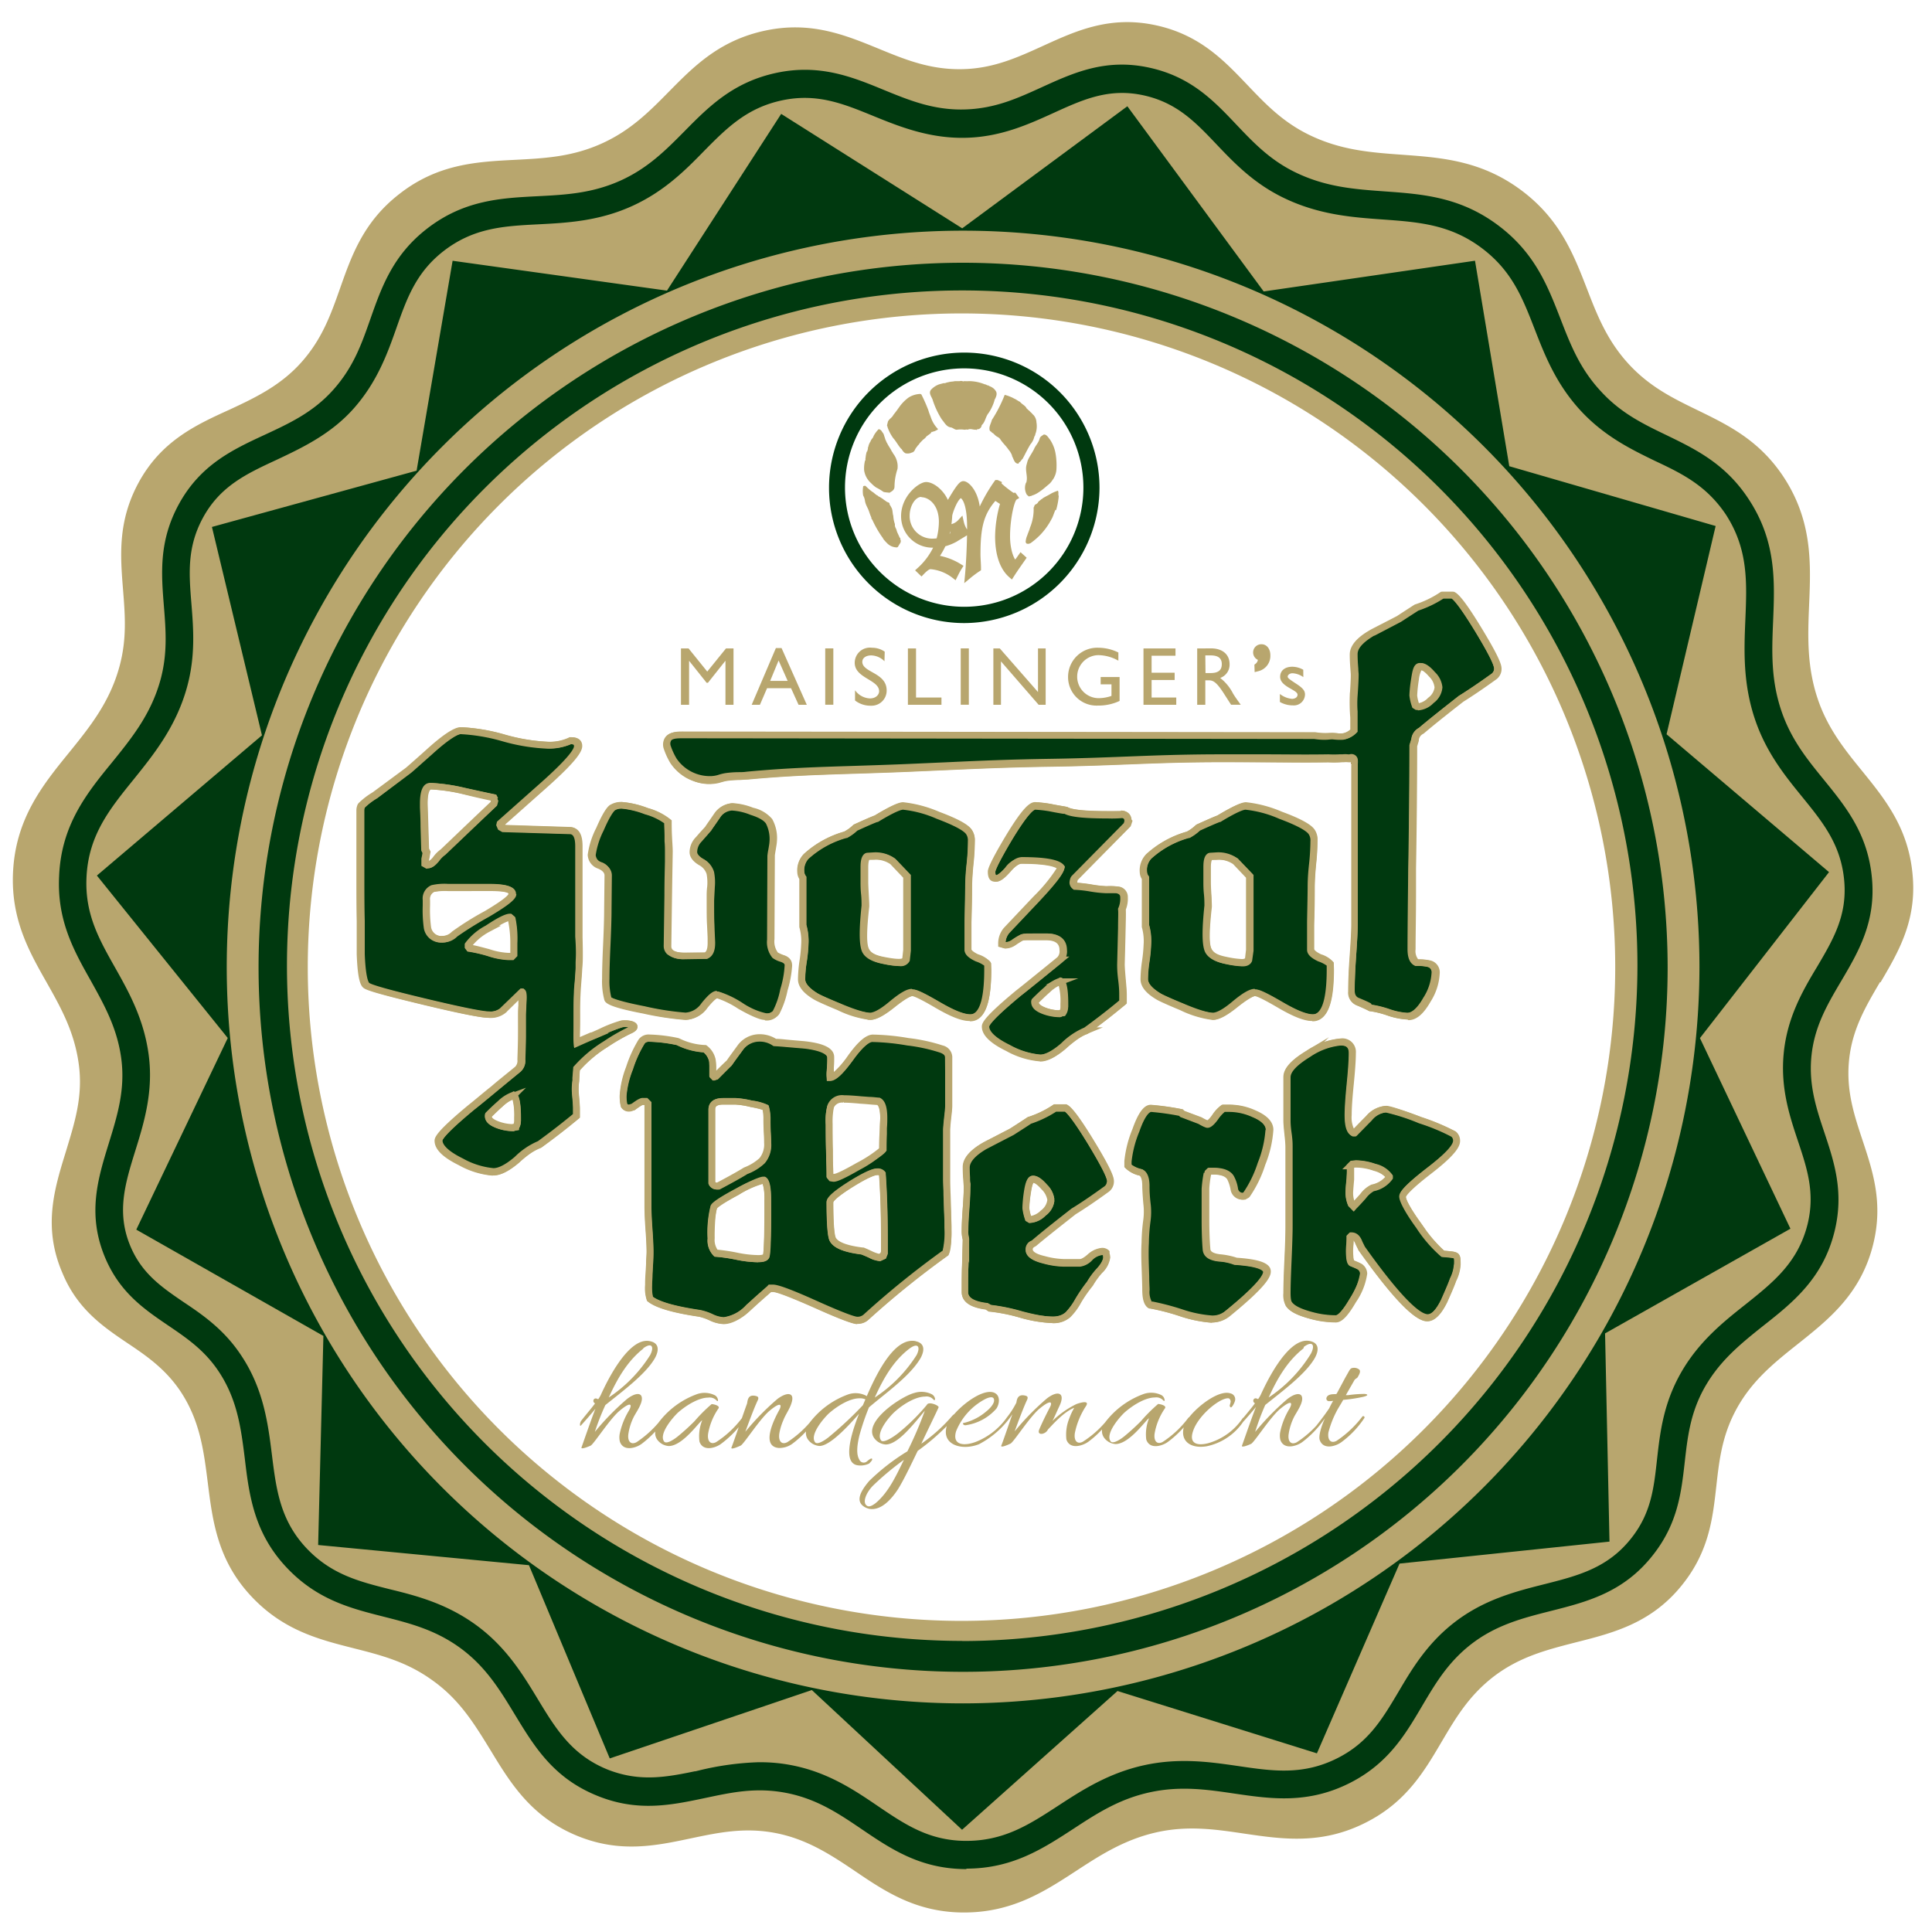 <svg id="Ebene_1" data-name="Ebene 1" xmlns="http://www.w3.org/2000/svg" width="300" height="300" viewBox="0 0 300 300"><defs><style>.cls-1,.cls-3,.cls-4,.cls-7{fill:#b8a66e;}.cls-2,.cls-5,.cls-6{fill:#00390f;}.cls-2,.cls-4,.cls-5,.cls-7{stroke:#b8a66e;stroke-miterlimit:10;}.cls-3,.cls-5,.cls-7{fill-rule:evenodd;}</style></defs><title>guazal-werk_logo</title><path class="cls-1" d="M292,152.55c2.76-4.69,5.62-9.53,5-16.57-.61-7.35-4.29-11.87-7.84-16.25-2.58-3.17-5.24-6.44-6.81-10.93-1.83-5.23-1.63-10.15-1.43-14.91.27-6.38.54-13-4-19.88-3.76-5.67-8.58-8-13.25-10.28-3.77-1.83-7.33-3.56-10.58-7-3.52-3.75-5.07-7.75-6.71-12-2-5.14-4.06-10.45-9.73-14.86-6.34-4.93-12.72-5.39-18.88-5.84-5-.36-9.68-.7-14.69-3.19-4-2-6.61-4.73-9.37-7.63-3.65-3.83-7.42-7.8-14.2-9.28-7.13-1.56-12.41.85-17.52,3.18-4,1.82-7.78,3.55-12.63,3.63-5,.09-8.89-1.52-13-3.21-5.16-2.11-10.49-4.29-17.58-2.77s-11.06,5.57-14.93,9.49c-3,3.05-5.87,5.94-10.23,7.95-4.68,2.16-9,2.38-13.66,2.62-5.89.3-12,.61-18,5.34-5.52,4.3-7.36,9.52-9.14,14.57-1.43,4.05-2.78,7.88-6,11.5s-7.13,5.5-11.2,7.39C30.37,66,25,68.5,21.49,75c-3.23,6-2.8,11.33-2.39,16.5.32,4,.62,7.69-.55,12-1.52,5.57-4.61,9.39-7.88,13.43-4.07,5-8.28,10.24-8.65,18.6-.32,7.22,2.49,12.21,5.21,17,2.22,3.93,4.31,7.65,5,12.7s-.66,9.16-2,13.59c-1.78,5.75-3.62,11.7-.54,18.84C12,203.27,16,206,19.81,208.57c3,2,5.84,4,8.11,7.32,3.12,4.61,3.71,9.32,4.34,14.31.75,6,1.52,12.16,6.87,17.79,4.93,5.2,10.43,6.59,15.75,7.94,4.25,1.08,8.27,2.09,12.28,5,4.23,3,6.53,6.81,9,10.83,3.09,5.09,6.29,10.34,13.43,13.29,6.65,2.74,12.24,1.56,17.64.42,4.32-.91,8.4-1.77,13.23-.83S129,288,132.7,290.5c4.62,3.13,9.39,6.37,16.66,6.47h.35c7.48,0,12.5-3.27,17.35-6.43,3.66-2.39,7.45-4.86,12.44-6s9.43-.45,13.76.19c5.88.86,12,1.76,18.87-1.75,6.21-3.15,9-7.89,11.7-12.47,2.14-3.63,4.16-7.06,7.88-10,4.1-3.22,8.44-4.32,13-5.49,5.85-1.48,11.89-3,16.69-9.17,4-5.11,4.56-10.18,5.11-15.08.43-3.84.84-7.47,2.8-11.35,2.44-4.82,6.06-7.71,9.9-10.76,4.81-3.83,9.78-7.79,11.67-15.5,1.57-6.38-.08-11.31-1.66-16.08-1.3-3.92-2.53-7.62-2.12-12.23.44-4.91,2.58-8.52,4.83-12.35M149.3,251.69A101.51,101.51,0,1,1,250.81,150.18,101.51,101.51,0,0,1,149.3,251.69"/><path class="cls-2" d="M150.07,290.73h-.35c-7.07-.1-11.68-3.22-16.15-6.25-3.54-2.4-6.89-4.67-11.55-5.58s-8.38-.07-12.46.79c-5.22,1.1-10.63,2.25-17.1-.42-7-2.86-10-7.95-13-12.87-2.3-3.79-4.48-7.37-8.44-10.21-3.76-2.69-7.56-3.65-11.57-4.67-5.14-1.3-10.45-2.65-15.25-7.71-5.2-5.48-6-11.46-6.68-17.24-.59-4.71-1.15-9.16-4.07-13.47-2.12-3.13-4.79-4.95-7.62-6.87-3.71-2.52-7.54-5.13-9.9-10.59-3-7-1.22-12.73.5-18.3,1.29-4.18,2.51-8.12,1.92-12.78s-2.58-8.24-4.67-12c-2.63-4.66-5.35-9.49-5-16.51C9,128,13,122.95,17,118.08c3.09-3.82,6-7.43,7.44-12.66,1.09-4,.81-7.53.51-11.27-.4-5-.82-10.16,2.33-16,3.44-6.36,8.61-8.77,13.62-11.09,3.85-1.79,7.48-3.47,10.55-6.95s4.27-7,5.62-10.83c1.72-4.88,3.5-9.93,8.87-14.12,5.9-4.6,11.79-4.9,17.49-5.19,4.37-.22,8.49-.44,12.88-2.46,4.09-1.89,6.78-4.61,9.64-7.5,3.74-3.79,7.62-7.71,14.48-9.18s12.06.63,17,2.67c3.91,1.6,7.61,3.11,12.27,3s8.1-1.7,11.88-3.42c4.94-2.25,10.05-4.58,17-3.06,6.61,1.44,10.26,5.28,13.78,9,2.61,2.75,5.08,5.34,8.82,7.2,4.71,2.34,9.15,2.66,13.86,3,6,.43,12.11.87,18.27,5.66,5.52,4.29,7.51,9.42,9.44,14.38,1.55,4,3,7.78,6.32,11.29,3,3.24,6.4,4.88,10,6.61,4.51,2.19,9.17,4.46,12.83,10,4.45,6.71,4.18,13.08,3.93,19.24-.2,4.71-.38,9.16,1.34,14.07,1.48,4.21,3.88,7.17,6.43,10.3,3.44,4.23,7,8.6,7.59,15.76.57,6.86-2.2,11.55-4.87,16.08-2.13,3.61-4.14,7-4.56,11.6-.39,4.31.77,7.8,2,11.49,1.54,4.62,3.12,9.39,1.6,15.6-1.84,7.51-6.65,11.34-11.3,15-3.62,2.89-7,5.61-9.33,10.13-1.84,3.63-2.22,7.06-2.63,10.68-.54,4.74-1.09,9.64-5,14.62-4.68,6-10.53,7.48-16.18,8.91-4.34,1.1-8.44,2.14-12.28,5.15-3.48,2.74-5.39,6-7.41,9.41-2.61,4.43-5.31,9-11.35,12.08-6.72,3.41-12.6,2.55-18.28,1.72-4.28-.63-8.31-1.22-13-.19s-8.11,3.27-11.73,5.64c-4.69,3.05-9.53,6.21-16.81,6.21m-32-17.52a25.73,25.73,0,0,1,5,.48c5.73,1.12,9.87,3.92,13.52,6.4,4.16,2.82,7.76,5.26,13.24,5.33,5.87.06,9.71-2.44,14.18-5.35,3.68-2.4,7.85-5.12,13.48-6.37s10.55-.52,14.9.11c5.3.78,9.89,1.45,15.11-1.2,4.66-2.36,6.75-5.92,9.18-10,2.08-3.53,4.44-7.53,8.71-10.89,4.73-3.72,9.79-5,14.26-6.13,5.22-1.32,9.74-2.47,13.29-7,3-3.8,3.39-7.58,3.88-12,.42-3.75.9-8,3.17-12.48,2.81-5.55,7-8.92,10.76-11.89,4.31-3.44,8-6.4,9.45-12.16,1.16-4.72-.06-8.4-1.48-12.66-1.29-3.86-2.74-8.24-2.25-13.65.52-5.77,3-10.05,5.27-13.82,2.46-4.17,4.58-7.77,4.15-12.95-.46-5.52-3.22-8.91-6.41-12.84-2.6-3.19-5.54-6.81-7.32-11.89-2.06-5.87-1.83-11.28-1.63-16,.24-5.8.45-10.81-3-16.09C264.6,75.79,261,74,256.73,72c-3.66-1.78-7.81-3.8-11.52-7.75-4-4.27-5.8-8.91-7.39-13-1.82-4.68-3.39-8.72-7.75-12.11-4.89-3.8-9.75-4.15-15.39-4.56-4.78-.34-10.19-.73-15.84-3.54-4.59-2.28-7.63-5.47-10.31-8.29-3.25-3.42-6.05-6.36-11.07-7.46-5.22-1.14-9.13.64-13.67,2.71-3.92,1.78-8.36,3.81-14,3.9s-10.33-1.78-14.37-3.43c-4.63-1.89-8.62-3.53-13.92-2.39s-8.33,4.19-11.82,7.72c-2.92,3-6.22,6.3-11.19,8.59-5.32,2.45-10.37,2.71-14.84,2.94-5.32.27-9.91.51-14.49,4.07-4.14,3.23-5.53,7.15-7.13,11.69-1.39,3.95-3,8.42-6.65,12.58S47.09,70,43.11,71.88c-4.61,2.14-8.59,4-11.18,8.8-2.4,4.45-2.08,8.43-1.71,13,.31,3.84.66,8.19-.68,13.09-1.72,6.3-5.29,10.71-8.43,14.61-3.7,4.58-6.9,8.53-7.18,14.92-.25,5.5,1.88,9.28,4.35,13.66,2.15,3.81,4.58,8.13,5.32,13.9s-.78,10.71-2.12,15c-1.57,5.07-2.93,9.46-.7,14.62,1.74,4,4.64,6,8,8.29,3,2,6.34,4.31,9,8.29,3.63,5.37,4.33,10.9,4.94,15.79.67,5.38,1.26,10,5.26,14.24,3.74,3.94,7.89,5,12.7,6.21,4.12,1,8.78,2.23,13.36,5.5,4.85,3.47,7.53,7.88,9.89,11.77,2.77,4.57,5.17,8.51,10.52,10.71,5,2,9.14,1.16,14,.14a45.32,45.32,0,0,1,9.6-1.29"/><path class="cls-2" d="M149.55,40.3a109.9,109.9,0,1,0,109.9,109.9A110,110,0,0,0,149.55,40.3m-.14,214A104.35,104.35,0,1,1,253.76,150,104.47,104.47,0,0,1,149.41,254.32"/><path class="cls-2" d="M264.55,161.26l20.15-25.91-25.36-21.52L267,81.33,234.8,72l-5.35-32.08-33,4.8L175.16,15.8,149.39,34.85,121.15,17,103.32,44.59,69.87,39.93,64.25,72.69,32.31,81.47,40.12,114,14.35,135.89l20.43,25.36L20.51,191.14l29.2,16.59-.82,32.63,32.9,3.15,12.61,30.16L125.94,263l23.44,21.8,24.27-21.66,31.12,9.73,12.89-29.61,32.77-3.43-.69-32.49L278.67,191ZM149.55,264A113.84,113.84,0,1,1,263.39,150.21,114,114,0,0,1,149.55,264"/><polygon class="cls-1" points="113.9 100.69 112.73 100.69 109.82 104.28 106.92 100.69 105.74 100.69 105.74 109.44 107 109.44 107 102.63 107.02 102.63 109.72 106.02 109.93 106.02 112.62 102.63 112.65 102.63 112.65 109.44 113.9 109.44 113.9 100.69"/><path class="cls-3" d="M121.36,100.63h-.88l-3.76,8.81H118l1.11-2.58h3.72l1.17,2.58h1.28Zm-.46,1.93,1.41,3.17h-2.72Z"/><rect class="cls-1" x="128.14" y="100.68" width="1.26" height="8.75"/><path class="cls-3" d="M137.38,101.19a3.48,3.48,0,0,0-2-.61,2.36,2.36,0,0,0-2.66,2.34c0,2.4,3.79,2.61,3.79,4.42,0,.49-.45,1.11-1.43,1.11a3,3,0,0,1-2.31-1.27v1.59a3.86,3.86,0,0,0,2.46.81,2.34,2.34,0,0,0,2.45-2.37c0-2.79-3.78-2.76-3.78-4.44,0-.61.58-1,1.39-1a3,3,0,0,1,2.05.91Z"/><polygon class="cls-1" points="142.24 100.69 140.98 100.69 140.98 109.44 146.19 109.44 146.19 108.31 142.24 108.31 142.24 100.69"/><rect class="cls-1" x="149.18" y="100.68" width="1.26" height="8.75"/><polygon class="cls-1" points="162.37 100.69 161.18 100.69 161.18 107.46 155.25 100.69 154.25 100.69 154.25 109.44 155.43 109.44 155.43 102.7 161.28 109.44 162.37 109.44 162.37 100.69"/><path class="cls-3" d="M173.85,105.13h-2.94v1.13h1.68v1.8a6.18,6.18,0,0,1-1.9.35,3.34,3.34,0,1,1-.17-6.68,6.48,6.48,0,0,1,3.14.86v-1.27a7.12,7.12,0,0,0-3.11-.74,4.53,4.53,0,0,0-4.7,4.54,4.42,4.42,0,0,0,4.66,4.44,7.65,7.65,0,0,0,3.34-.72Z"/><polygon class="cls-1" points="182.53 100.69 177.56 100.69 177.56 109.44 182.65 109.44 182.65 108.31 178.82 108.31 178.82 105.59 182.4 105.59 182.4 104.46 178.82 104.46 178.82 101.82 182.53 101.82 182.53 100.69"/><path class="cls-3" d="M185.9,100.69v8.75h1.26v-3.8h.53c.64,0,1.17.21,2.32,2l1.15,1.79h1.5c-.6-.84-.82-1.13-1.19-1.73a7.19,7.19,0,0,0-2-2.43,2.18,2.18,0,0,0,1.46-2.14c0-1.51-1.11-2.45-2.87-2.45Zm1.26,1.08H188c1.22,0,1.71.5,1.72,1.32s-.37,1.42-1.72,1.42h-.81Z"/><path class="cls-4" d="M195.3,103.73a1.94,1.94,0,0,0,1.46-2c0-.66-.33-1.19-.86-1.19a.77.77,0,0,0-.09,1.54,1.43,1.43,0,0,1-.52,1.37Z"/><path class="cls-3" d="M202.37,104a3.54,3.54,0,0,0-1.69-.47c-1.15,0-1.9.59-1.9,1.57,0,1.55,2.7,2,2.7,2.77,0,.41-.38.63-.85.65a3.64,3.64,0,0,1-1.89-.76V109a4,4,0,0,0,2,.53,1.73,1.73,0,0,0,1.9-1.69c0-.59-.35-1-1.29-1.62s-1.4-.9-1.4-1.15.3-.53.76-.53a3.23,3.23,0,0,1,1.67.6Z"/><path class="cls-2" d="M122.51,149.8a16.22,16.22,0,0,1-.7,3.86,13.28,13.28,0,0,1-1.23,3.54,1.87,1.87,0,0,1-1.66.64,11.11,11.11,0,0,1-3.86-1.66,14.32,14.32,0,0,0-3.59-1.72c-.43,0-1.07.59-2,1.72a3.77,3.77,0,0,1-2.89,1.66,43.44,43.44,0,0,1-6.49-1q-5.38-1-5.63-1.77a10.78,10.78,0,0,1-.32-3.11q0-1.85.16-5.3c.11-2.47.16-4.23.16-5.36l.05-5.36c0-.64-.43-1.18-1.29-1.55A1.84,1.84,0,0,1,92,132.75a13,13,0,0,1,1.28-4c.86-2,1.56-3.11,2-3.38a2.69,2.69,0,0,1,1.39-.32,14,14,0,0,1,3.81.91,9.06,9.06,0,0,1,3.32,1.66c0,.48,0,1.29.05,2.3s.11,1.77.11,2.25-.05,2.84-.11,7l-.11,7.78c0,1,1,1.55,2.84,1.5l3.11-.05c.59-.27.86-.91.86-2,0-.21-.06-1.13-.11-2.79-.05-.8-.05-2-.05-3.7,0-.27.05-1,.11-2.2a8,8,0,0,0-.11-2.2,2.88,2.88,0,0,0-1.45-1.71c-.8-.48-1.18-1-1.18-1.5a2.85,2.85,0,0,1,.86-2c.32-.38.8-.91,1.44-1.66.16-.27.7-1,1.5-2.2a3,3,0,0,1,2.19-1.23,9.7,9.7,0,0,1,3.06.7,4.89,4.89,0,0,1,2.68,1.55,5.58,5.58,0,0,1,.65,3.17c0,.37-.32,1.93-.32,2.19l-.06,13a3.39,3.39,0,0,0,.69,2.47,6,6,0,0,0,1.23.54q.81.32.81,1"/><path class="cls-1" d="M118.76,158.37c-.27,0-1.08,0-4.13-1.73A14.06,14.06,0,0,0,111.3,155c-.05,0-.42.11-1.56,1.52a4.3,4.3,0,0,1-3.31,1.86,47.35,47.35,0,0,1-6.59-1c-5.24-1-5.86-1.61-6-2.12a11.18,11.18,0,0,1-.35-3.28c0-1.21.05-2.95.16-5.33s.16-4.19.16-5.34l.06-5.37c0-.42-.33-.78-1-1.06a2.36,2.36,0,0,1-1.61-2.15,13,13,0,0,1,1.33-4.18c1.35-3.12,2-3.51,2.27-3.63a3.23,3.23,0,0,1,1.66-.39,14.07,14.07,0,0,1,4,.94,9.56,9.56,0,0,1,3.53,1.79l.15.16v.22c0,.48,0,1.27.05,2.28l0,.73c0,.67.07,1.18.07,1.55s0,.79,0,1.68c0,1.18-.05,2.94-.08,5.3l-.11,7.78a.66.66,0,0,0,.2.51c.19.19.71.48,2.09.45l3,0c.18-.11.46-.41.46-1.5,0-.08,0-.28,0-.59,0-.47-.05-1.19-.09-2.18-.06-.8-.06-2-.06-3.72,0-.14,0-.39,0-.77s0-.84.08-1.45a7.18,7.18,0,0,0-.09-2,2.39,2.39,0,0,0-1.2-1.39c-1.19-.72-1.44-1.46-1.44-2a3.38,3.38,0,0,1,1-2.35l.52-.6.91-1c.05-.1.3-.46.68-1l.79-1.15a3.57,3.57,0,0,1,2.64-1.47,10.23,10.23,0,0,1,3.24.73,5.26,5.26,0,0,1,2.95,1.77,6,6,0,0,1,.73,3.45,11.13,11.13,0,0,1-.19,1.35c-.05.32-.13.75-.13.85l-.05,13a3,3,0,0,0,.54,2.08c.06,0,.5.21.91.37l.14.05a1.56,1.56,0,0,1,1.15,1.47,16.83,16.83,0,0,1-.72,4,13.73,13.73,0,0,1-1.3,3.69,2.29,2.29,0,0,1-2.11.89m-7.45-4.45c.23,0,.71,0,3.86,1.79,2.6,1.48,3.41,1.59,3.6,1.59a1.45,1.45,0,0,0,1.21-.39,12.15,12.15,0,0,0,1.16-3.38,15.17,15.17,0,0,0,.68-3.73c0-.08,0-.28-.47-.47l-.13-.05a4.14,4.14,0,0,1-1.28-.61,3.84,3.84,0,0,1-.85-2.84l.05-13a8.53,8.53,0,0,1,.15-1c.07-.4.17-1,.17-1.17a5.25,5.25,0,0,0-.54-2.85c-.19-.3-.74-.84-2.4-1.36a9,9,0,0,0-2.9-.67,2.52,2.52,0,0,0-1.79,1l-.76,1.1c-.36.51-.6.86-.69,1-.41.49-.71.84-1,1.13l-.52.6a2.36,2.36,0,0,0-.73,1.64c0,.31.34.7.92,1a3.42,3.42,0,0,1,1.69,2,8.57,8.57,0,0,1,.12,2.35c0,.61-.05,1.1-.08,1.46s0,.58,0,.71c0,1.67,0,2.88.05,3.66,0,1,.07,1.72.09,2.18s0,.55,0,.64a2.53,2.53,0,0,1-1.17,2.53l-.21,0-3.11.05a3.91,3.91,0,0,1-2.86-.75,1.74,1.74,0,0,1-.53-1.28l.11-7.78c0-2.36.06-4.12.08-5.3,0-.88,0-1.43,0-1.66s0-.85-.06-1.49l0-.73c0-.88-.06-1.6-.06-2.09a9.56,9.56,0,0,0-3-1.39,13.58,13.58,0,0,0-3.64-.88,2.18,2.18,0,0,0-1.13.25c-.1.06-.67.47-1.81,3.13a12.9,12.9,0,0,0-1.24,3.75c0,.5.33.89,1,1.17a2.22,2.22,0,0,1,1.61,2l-.06,5.37c0,1.16-.05,3-.16,5.38s-.16,4.09-.16,5.28a10.47,10.47,0,0,0,.29,2.94s.67.53,5.22,1.41a44,44,0,0,0,6.39,1,3.25,3.25,0,0,0,2.48-1.46c1.11-1.38,1.78-1.92,2.4-1.92"/><path class="cls-5" d="M153.43,150.55c0,5-.91,7.45-2.73,7.45-1.13,0-2.73-.65-4.94-1.93s-3.48-1.93-4-1.93-1.61.64-3.16,1.88-2.63,1.82-3.38,1.82a15.8,15.8,0,0,1-4.88-1.5c-1.82-.75-3-1.29-3.49-1.56-1.56-.91-2.31-1.82-2.31-2.73a21.13,21.13,0,0,1,.21-2.68,23.19,23.19,0,0,0,.27-2.68,8.5,8.5,0,0,0-.33-3v-7.39a1.72,1.72,0,0,1-.32-.91,3.12,3.12,0,0,1,.8-2.42,15.08,15.08,0,0,1,6.11-3.38,6.54,6.54,0,0,0,1.56-1.13c1.55-.7,2.62-1.18,3.21-1.39,2.2-1.34,3.59-2,4.18-2a18.9,18.9,0,0,1,5.42,1.45q4.1,1.53,4.82,2.58a2.26,2.26,0,0,1,.37,1.39,35.33,35.33,0,0,1-.21,3.59c-.16,1.66-.22,2.9-.22,3.64-.05,3.81-.11,5.79-.11,6v3.64c0,.43.48.86,1.39,1.29a3.7,3.7,0,0,1,1.66,1Zm-12.49-2.95V136.07l-2.2-2.3a4.54,4.54,0,0,0-2.94-.81l-1,.05c-.32.16-.48.7-.48,1.71v2.2c0,.86.16,3,.16,3.81-.43,3.86-.43,5.79-.06,6.7s1.29,1.45,3,1.77a14.13,14.13,0,0,0,2.36.32,1,1,0,0,0,1-.48Z"/><path class="cls-1" d="M150.54,158.54c-1.21,0-2.86-.64-5.2-2-2.75-1.62-3.5-1.86-3.69-1.86-.41,0-1.36.59-2.83,1.76s-2.81,1.94-3.71,1.94a16,16,0,0,1-5.08-1.54c-1.74-.72-3-1.28-3.54-1.58-1.74-1-2.58-2.06-2.58-3.2a21.31,21.31,0,0,1,.22-2.75,23.07,23.07,0,0,0,.27-2.61,7.8,7.8,0,0,0-.28-2.73l0-.11V136.5a2.18,2.18,0,0,1-.32-1.06,3.63,3.63,0,0,1,1-2.81,15.72,15.72,0,0,1,6.27-3.48,6,6,0,0,0,1.38-1l.16-.11c1.65-.75,2.62-1.17,3.2-1.39,3.34-2,4.15-2,4.42-2a19.23,19.23,0,0,1,5.6,1.48c3.82,1.43,4.73,2.27,5.08,2.77a2.76,2.76,0,0,1,.47,1.7,36.21,36.21,0,0,1-.22,3.65c-.19,1.91-.21,3.07-.21,3.59,0,2.76-.08,4.56-.1,5.43,0,.33,0,.52,0,.58v3.64s0,.3,1.09.8c1.38.53,1.74.92,1.89,1.17l.08.13v1c0,5.38-1.07,8-3.27,8m-8.9-4.93c.49,0,1.4.34,4.23,2,2.14,1.25,3.67,1.86,4.66,1.86,1.82,0,2.2-3.76,2.2-6.92v-.66a4.94,4.94,0,0,0-1.32-.66c-.77-.36-1.74-.92-1.74-1.79v-3.64c0-.06,0-.26,0-.6,0-.87.06-2.66.1-5.41,0-.53,0-1.73.22-3.69a35,35,0,0,0,.21-3.54,1.75,1.75,0,0,0-.28-1.08c-.24-.35-1.14-1.1-4.57-2.39a17.54,17.54,0,0,0-5.23-1.41c-.18,0-1,.14-3.9,1.91l-.1,0c-.59.21-1.7.71-3.09,1.34a7.21,7.21,0,0,1-1.61,1.15l-.11,0a14.62,14.62,0,0,0-5.89,3.26,2.65,2.65,0,0,0-.62,2,1.23,1.23,0,0,0,.23.62l.09.13v7.45a9.56,9.56,0,0,1,.33,3.06,23.17,23.17,0,0,1-.28,2.76A20.18,20.18,0,0,0,125,152c0,.89,1.11,1.73,2,2.27.49.27,1.74.83,3.42,1.52,2.87,1.21,4.12,1.46,4.67,1.46.36,0,1.23-.22,3-1.7s2.79-2,3.5-2m-2-3.54a14.27,14.27,0,0,1-2.46-.33c-1.86-.36-3-1.05-3.35-2.11s-.41-3,0-6.95c0-.36,0-1.09-.08-1.82s-.08-1.5-.08-1.93v-2.2c0-.84.09-1.84.78-2.19l.21-.06,1-.06a5.09,5.09,0,0,1,3.29.91l.07.06,2.35,2.46v11.8l-.21,1.63a1.52,1.52,0,0,1-1.5.78m-4.72-16.52a2.82,2.82,0,0,0-.16,1.19v2.2c0,.42,0,1.15.08,1.87s.08,1.5.08,1.93c-.41,3.69-.44,5.67-.1,6.49s1.12,1.17,2.56,1.45c1.9.37,2.63.32,2.76.18l.14-1.3V136.29l-2-2.11a4.06,4.06,0,0,0-2.56-.68Z"/><path class="cls-5" d="M175.3,127.55l-.16.48-8.2,8.31a1.85,1.85,0,0,0-.16.64.74.74,0,0,0,.32.59,18.86,18.86,0,0,1,2.41.27,19,19,0,0,0,2.41.27,10.31,10.31,0,0,1,1.71.05,1.12,1.12,0,0,1,1,1.18,4.09,4.09,0,0,1-.32,1.82c.05.53,0,2-.05,4.29l-.11,4.29c0,.37.05,1.13.16,2.36s.16,1.93.16,2.3v1.18c-2.25,1.88-4.18,3.33-5.73,4.45a10.53,10.53,0,0,0-3.49,2.36c-1.45,1.23-2.68,1.87-3.65,1.87a12.47,12.47,0,0,1-5-1.55c-2.3-1.12-3.49-2.25-3.49-3.32,0-.64,1.72-2.36,5.15-5.2,1.45-1.13,3.54-2.84,6.38-5.15a1.77,1.77,0,0,0,.54-1.5c0-1.39-.91-2.09-2.68-2.09h-3a5.32,5.32,0,0,0-.8.11,11.3,11.3,0,0,0-1.23.75,2.43,2.43,0,0,1-1.34.48l-.48-.17a3.21,3.21,0,0,1,.75-2.19c.54-.59,2.09-2.2,4.61-4.88,2.36-2.52,3.64-4.13,3.81-4.88-.54-.7-2.57-1.08-6.11-1.08-.64,0-1.34.48-2.14,1.4s-1.39,1.39-1.82,1.39-.69-.32-.69-1c0-.48.91-2.3,2.73-5.36,2-3.27,3.32-4.93,4.07-4.93a19.36,19.36,0,0,1,2.3.26c1.34.27,2.14.38,2.41.43.8.48,3,.7,6.59.7,1.77,0,2.58-.06,1.93-.11.75.05,1.12.38,1.12,1.07Zm-9.92,28.84v-.53c0-2-.21-3.22-.59-3.49l-.11.05a5.62,5.62,0,0,0-2,1.29c-.43.37-1,.91-1.82,1.72l-.05.16c0,.59.48,1,1.5,1.39a7.27,7.27,0,0,0,2.3.43c.05-.06.21-.06.48-.11a1.65,1.65,0,0,0,.27-.91"/><path class="cls-1" d="M161.47,164.81a12.83,12.83,0,0,1-5.22-1.61c-2.55-1.24-3.79-2.49-3.79-3.8,0-.58.41-1.53,5.34-5.61,1.08-.84,2.49-2,4.3-3.46l2.08-1.69a1.32,1.32,0,0,0,.34-1.08c0-.72-.25-1.56-2.15-1.56h-2.95l-.36,0-.25,0,0,0c-.19.1-.79.49-1.09.68a2.91,2.91,0,0,1-1.63.57l-.17,0L155,147v-.38a3.73,3.73,0,0,1,.89-2.55l1.5-1.59,3.12-3.3a25.16,25.16,0,0,0,3.57-4.35c-.45-.27-1.75-.7-5.49-.7-.44,0-1,.41-1.74,1.22-1,1.12-1.64,1.57-2.23,1.57s-1.23-.2-1.23-1.55c0-.26,0-.94,2.81-5.63,2.61-4.31,3.7-5.19,4.53-5.19a19,19,0,0,1,2.38.27c1,.21,1.75.32,2.15.39l.47.11c.69.41,2.81.62,6.31.62,1.15,0,1.77,0,2,0v-.07a1.52,1.52,0,0,1,1.62,1.61l0,.28-.2.6-.09.09-8.12,8.23a1.12,1.12,0,0,0-.09.35.14.14,0,0,0,0,.06c.54,0,1.26.12,2.26.27a18.89,18.89,0,0,0,2.33.26,8.38,8.38,0,0,1,1.87.07,1.64,1.64,0,0,1,1.4,1.69,4.91,4.91,0,0,1-.31,1.92c0,.5,0,1.41,0,2.83l-.14,5.67c0,.33,0,1,.16,2.3s.16,2,.16,2.35v1.43l-.19.16c-2.41,2-4.44,3.51-5.76,4.47l-.19.09c-.42.1-1.33.57-3.26,2.24-1.58,1.35-2.89,2-4,2m-1-19.89h1.88c2.8,0,3.22,1.65,3.22,2.63a2.23,2.23,0,0,1-.76,1.94l-2.06,1.67c-1.82,1.48-3.24,2.63-4.31,3.46-4.45,3.69-4.91,4.6-4.94,4.8,0,.46.42,1.47,3.19,2.82a12.11,12.11,0,0,0,4.75,1.5c.57,0,1.61-.3,3.3-1.75a11.52,11.52,0,0,1,3.6-2.45c1.27-.92,3.18-2.34,5.43-4.21v-.93c0-.35,0-1-.16-2.26s-.16-2-.16-2.41l.14-5.68c0-1.43.06-2.46,0-2.84l0-.16.07-.14a3.61,3.61,0,0,0,.27-1.58c0-.33-.1-.54-.61-.66l-.11,0h-1.48a19.09,19.09,0,0,1-2.49-.27,18.5,18.5,0,0,0-2.33-.26h-.18l-.14-.11a1.28,1.28,0,0,1-.54-1,2.33,2.33,0,0,1,.2-.84l.12-.18,8.11-8.22.09-.3c0-.24,0-.41-.33-.49a17,17,0,0,1-2.19.06c-3.72,0-5.83-.22-6.77-.72l-.18,0c-.4-.06-1.12-.18-2.16-.39a18.74,18.74,0,0,0-2.2-.25c-.13,0-.94.26-3.61,4.67-2.53,4.24-2.65,5-2.66,5.09,0,.38.08.47.08.47s.5-.08,1.5-1.2a3.65,3.65,0,0,1,2.54-1.58c5,0,6.11.73,6.54,1.29l.15.2-.05.24c-.13.59-.69,1.67-3.94,5.13l-3.12,3.3-1.48,1.57a2.51,2.51,0,0,0-.59,1.46h0a2,2,0,0,0,1-.39,7,7,0,0,1,1.41-.83A2.35,2.35,0,0,1,159,145l.4,0Zm4.19,13h-.22a7.73,7.73,0,0,1-2.47-.46c-.81-.3-1.87-.81-1.87-1.9l0-.18.1-.27.09-.09c.67-.67,1.27-1.24,1.85-1.74a6.23,6.23,0,0,1,2.17-1.4l.33-.16.26.19c.38.27.81,1,.81,3.92v.53a2.18,2.18,0,0,1-.34,1.19l-.12.2-.24,0-.25,0h0Zm-3.49-2.25c0,.16.24.45,1.14.78a6.83,6.83,0,0,0,2,.39l.25-.05a1.06,1.06,0,0,0,.08-.43v-.53a9.65,9.65,0,0,0-.27-2.84,8.6,8.6,0,0,0-1.53,1.1c-.52.45-1.07,1-1.67,1.57"/><path class="cls-5" d="M206.64,150.55c0,5-.91,7.45-2.73,7.45-1.12,0-2.73-.65-4.93-1.93s-3.49-1.93-4-1.93-1.61.64-3.16,1.88-2.62,1.82-3.38,1.82a15.8,15.8,0,0,1-4.88-1.5c-1.82-.75-3-1.29-3.48-1.56-1.56-.91-2.31-1.82-2.31-2.73a20.62,20.62,0,0,1,.22-2.68,23.94,23.94,0,0,0,.27-2.68,8.62,8.62,0,0,0-.32-3v-7.39a1.69,1.69,0,0,1-.32-.91,3.11,3.11,0,0,1,.8-2.42,15,15,0,0,1,6.11-3.38,6.58,6.58,0,0,0,1.56-1.13c1.55-.7,2.63-1.18,3.21-1.39,2.2-1.34,3.6-2,4.18-2a18.88,18.88,0,0,1,5.42,1.45c2.73,1,4.34,1.88,4.82,2.58a2.24,2.24,0,0,1,.37,1.39,35.11,35.11,0,0,1-.21,3.59c-.16,1.66-.22,2.9-.22,3.64,0,3.81-.1,5.79-.1,6v3.64c0,.43.48.86,1.39,1.29a3.69,3.69,0,0,1,1.66,1Zm-12.49-2.95V136.07l-2.2-2.3A4.55,4.55,0,0,0,189,133l-1,.05c-.32.16-.48.7-.48,1.71v2.2c0,.86.16,3,.16,3.81-.43,3.86-.43,5.79-.05,6.7s1.29,1.45,2.95,1.77a14.17,14.17,0,0,0,2.36.32c.54,0,.86-.16,1-.48Z"/><path class="cls-1" d="M203.75,158.54c-1.21,0-2.86-.64-5.2-2-2.76-1.62-3.5-1.86-3.7-1.86-.41,0-1.36.59-2.83,1.76s-2.8,1.94-3.71,1.94a16,16,0,0,1-5.09-1.54c-1.74-.72-3-1.28-3.54-1.58-1.74-1-2.58-2.06-2.58-3.2a20.67,20.67,0,0,1,.22-2.75,23.57,23.57,0,0,0,.26-2.61,7.89,7.89,0,0,0-.28-2.74l0-.22V136.5a2.16,2.16,0,0,1-.32-1.06,3.62,3.62,0,0,1,1-2.81,15.66,15.66,0,0,1,6.27-3.48,6,6,0,0,0,1.38-1l.16-.11c1.61-.73,2.61-1.17,3.2-1.39,3.34-2,4.15-2,4.42-2a19.24,19.24,0,0,1,5.6,1.48c3.82,1.43,4.72,2.27,5.07,2.77a2.74,2.74,0,0,1,.47,1.7,36,36,0,0,1-.22,3.65c-.19,1.92-.21,3.07-.21,3.59,0,2.8-.07,4.62-.09,5.47,0,.3,0,.48,0,.54v3.64s0,.31,1.08.8c1.37.53,1.73.91,1.89,1.17l.08.13v1c0,5.38-1.07,8-3.27,8m-8.9-4.93c.49,0,1.4.34,4.24,2,2.14,1.25,3.67,1.86,4.66,1.86,1.82,0,2.2-3.76,2.2-6.92v-.66a5,5,0,0,0-1.32-.66c-.76-.36-1.73-.92-1.73-1.79v-3.64c0-.06,0-.24,0-.56,0-.85.06-2.66.09-5.45,0-.53,0-1.72.22-3.69a35,35,0,0,0,.21-3.54,1.72,1.72,0,0,0-.27-1.08c-.24-.35-1.14-1.11-4.58-2.39a17.53,17.53,0,0,0-5.23-1.41c-.18,0-1,.14-3.9,1.91l-.09,0c-.54.2-1.55.64-3.09,1.34a7.32,7.32,0,0,1-1.61,1.15l-.12,0a14.57,14.57,0,0,0-5.89,3.26,2.64,2.64,0,0,0-.62,2,1.14,1.14,0,0,0,.23.61l.09.14v7.45a9.63,9.63,0,0,1,.32,3.05,23.92,23.92,0,0,1-.27,2.75,19.69,19.69,0,0,0-.21,2.61c0,.89,1.11,1.73,2,2.27.49.27,1.74.83,3.42,1.52,2.86,1.21,4.12,1.46,4.67,1.46.36,0,1.24-.22,3-1.7s2.79-2,3.5-2m-2-3.54a14.54,14.54,0,0,1-2.46-.33c-1.86-.36-3-1.05-3.35-2.11s-.41-3,0-6.95c0-.36,0-1.09-.08-1.82s-.08-1.5-.08-1.93v-2.2c0-.89.09-1.85.77-2.19l.21-.06,1-.06a5.07,5.07,0,0,1,3.29.91l.07.06,2.35,2.46v11.8l-.22,1.62a1.52,1.52,0,0,1-1.5.78m-4.72-16.52a2.84,2.84,0,0,0-.15,1.19v2.2c0,.42,0,1.15.08,1.88s.08,1.5.08,1.93c-.41,3.69-.44,5.67-.1,6.49s1.12,1.17,2.56,1.45a13.93,13.93,0,0,0,2.25.31c.32,0,.45-.07.5-.13l.15-1.3V136.29l-2-2.11a4.05,4.05,0,0,0-2.57-.68Z"/><path class="cls-5" d="M210.32,118.79v24.74c0,1.18-.11,2.95-.27,5.25s-.21,4-.21,5.2a1.61,1.61,0,0,0,1,1.66,19.06,19.06,0,0,1,1.88.86,14.58,14.58,0,0,1,2.84.7,11,11,0,0,0,2.89.59c1,0,2-.86,3-2.62a8.42,8.42,0,0,0,1.34-4.08,1.36,1.36,0,0,0-1-1.45,7.24,7.24,0,0,0-1.93-.16q-.8-.4-.8-2.09c0-2.79.05-7,.11-12.55.1-5.15.17-13.65.18-19.06l.29-.94a1.7,1.7,0,0,1,.94-1.37c1.45-1.23,3.54-2.89,6.22-5q2.09-1.29,5-3.37a1.47,1.47,0,0,0,.7-1.29c0-.75-1-2.73-3-6s-3.32-5.09-4-5.41h-1.61a16,16,0,0,1-4,1.93q-1,.64-2.73,1.77c-2.79,1.45-4.18,2.14-4.23,2.2-1.87,1.07-2.84,2.2-2.84,3.32,0,.22,0,.75.05,1.56s.11,1.34.11,1.61c0,.7-.06,1.82-.16,3.27a28.82,28.82,0,0,0,.08,3.37c0,.24,0,.94,0,1.77v.28a2.89,2.89,0,0,1-1.66.89,8,8,0,0,1-1.59-.07c-.42,0-.66.07-1.07.07a9.21,9.21,0,0,1-1.74-.12l-98-.11c-1.12,0-2.26,0-2.58,1a1.53,1.53,0,0,0,0,.93,10.69,10.69,0,0,0,1,2.18,6.78,6.78,0,0,0,5.89,2.95,17.64,17.64,0,0,0,2.24-.47c1.26-.19,2.1-.11,3.27-.22,8.58-.8,15.12-.79,24.78-1.19,8.68-.36,13.57-.67,22.25-.8,10.45-.16,16.25-.7,26.7-.7,6.42,0,10.14.14,16.55.05a17.41,17.41,0,0,0,1.74,0,10.16,10.16,0,0,1,1.25-.07c.4,0,.84-.18,1,.18a.85.85,0,0,1,.05.23,3.56,3.56,0,0,1,0,.53m13-12.06a3.31,3.31,0,0,0-1-2c-.7-.8-1.28-1.23-1.77-1.23s-.65.64-.86,2a20,20,0,0,0-.27,2.52,7.06,7.06,0,0,0,.38,1.61l.26.16a3.17,3.17,0,0,0,2.09-1,2.85,2.85,0,0,0,1.18-2"/><path class="cls-1" d="M218.57,158.32a11.3,11.3,0,0,1-3.05-.61,14.58,14.58,0,0,0-2.73-.68h-.12l-.1-.06c-.32-.19-1.19-.56-1.81-.83A2.13,2.13,0,0,1,209.4,154c0-1,0-2.7.21-5.24.16-2.28.27-4,.27-5.22V118.78a3.06,3.06,0,0,0,0-.42h-.12a2.8,2.8,0,0,1-.45,0,2.94,2.94,0,0,0-.63,0c-.17,0-.35,0-.56,0a17,17,0,0,1-1.79,0c-3.83.05-6.74,0-9.82,0-2,0-4.15,0-6.7,0-5.85,0-10.2.17-14.8.35-3.58.14-7.29.28-11.89.35-6.43.1-10.71.29-16.12.53l-6.11.27c-2.88.12-5.48.2-7.93.28-5.8.18-10.81.34-16.82.91-.49,0-.92.06-1.35.07a14.74,14.74,0,0,0-1.89.14,6.36,6.36,0,0,0-.89.21,5.41,5.41,0,0,1-1.41.26,6.44,6.44,0,0,1-3.17-.57,6.57,6.57,0,0,1-3.18-2.6,11,11,0,0,1-1.07-2.32,2.09,2.09,0,0,1,0-1.25c.43-1.42,1.91-1.41,3.1-1.4l98,.11a9.33,9.33,0,0,0,1.73.12l.49,0c.18,0,.36,0,.58,0a4,4,0,0,1,.77.06,1.85,1.85,0,0,0,.72,0,2.3,2.3,0,0,0,1.23-.59v0c0-.73,0-1.36,0-1.66v-.11c0-.22,0-.49,0-.8a17.44,17.44,0,0,1,0-2.61c.1-1.42.16-2.53.16-3.23,0-.16,0-.42,0-.78l-.06-.79c-.05-.82-.05-1.37-.05-1.59,0-1.33,1-2.59,3.08-3.77.11-.07.39-.22,1.49-.78l2.8-1.45c1.14-.72,2-1.31,2.68-1.74l.11-.06A15.6,15.6,0,0,0,223.72,92l.15-.11h1.92l.11.06c.48.24,1.43,1.08,4.18,5.61s3.08,5.66,3.08,6.28a2,2,0,0,1-.93,1.73c-1.9,1.37-3.59,2.51-5,3.39-3,2.34-4.85,3.83-6.15,4.94l-.18.1a1.23,1.23,0,0,0-.58.86l0,.16-.26.86c0,5.29-.08,13.72-.18,19l0,3.73c0,3.75-.07,6.68-.07,8.81a2.07,2.07,0,0,0,.42,1.56,7,7,0,0,1,2,.19,1.9,1.9,0,0,1,1.33,2,9,9,0,0,1-1.41,4.35c-1.14,2-2.24,2.89-3.46,2.89M213,156a16.27,16.27,0,0,1,2.84.71,10.37,10.37,0,0,0,2.73.56c.79,0,1.62-.77,2.54-2.35a8,8,0,0,0,1.27-3.81c0-.65-.3-.84-.6-.94A6.53,6.53,0,0,0,220,150h-.13l-.11-.06c-.73-.36-1.1-1.23-1.1-2.57,0-2.13,0-5.07.07-8.82l0-3.73c.1-5.3.17-13.77.18-19.05l0-.15.26-.87a2.29,2.29,0,0,1,1.2-1.75c1.31-1.12,3.17-2.6,6.17-4.94q2.16-1.34,5-3.39a1,1,0,0,0,.47-.85c0-.6-1-2.53-2.92-5.73-2.37-3.91-3.31-4.9-3.66-5.15h-1.28a17.21,17.21,0,0,1-3.9,1.87q-1,.64-2.69,1.74L214.79,98l-1.34.7-.07,0c-1.68,1-2.57,1.95-2.57,2.86,0,.21,0,.74.05,1.52l.06.78c0,.4.05.68.05.86,0,.72-.06,1.86-.16,3.31a16.14,16.14,0,0,0,0,2.45c0,.34,0,.64,0,.87v.11c0,.31,0,.94,0,1.68v.49l-.16.16a3.42,3.42,0,0,1-1.93,1,2.87,2.87,0,0,1-1.1,0,3,3,0,0,0-.58-.05l-.5,0c-.18,0-.36,0-.58,0a9.76,9.76,0,0,1-1.82-.12l-97.93-.11c-1.16,0-1.88,0-2.07.64a1,1,0,0,0,0,.64h0a10.3,10.3,0,0,0,.92,2,6.24,6.24,0,0,0,5.43,2.72,4.36,4.36,0,0,0,1.15-.22,7.5,7.5,0,0,1,1-.24,15.9,15.9,0,0,1,2-.15c.41,0,.82,0,1.28-.07,6-.57,11.07-.73,16.89-.91,2.46-.08,5.05-.16,7.92-.28l6.11-.27c5.43-.25,9.71-.44,16.16-.54,4.59-.07,8.29-.21,11.87-.35,4.62-.18,9-.35,14.84-.35,2.55,0,4.67,0,6.71,0,3.07,0,6,.06,9.84,0a17,17,0,0,0,1.74,0l.46,0a3.85,3.85,0,0,1,.84,0,1.53,1.53,0,0,0,.26,0,1,1,0,0,1,1.19.51,1.05,1.05,0,0,1,.09.3,4.69,4.69,0,0,1,0,.68v24.74c0,1.21-.11,3-.27,5.29-.17,2.5-.21,4.19-.21,5.16,0,.81.38,1.05.67,1.16,1,.41,1.53.66,1.85.84m7.19-45.67H220l-.57-.34-.06-.19A8.06,8.06,0,0,1,219,108a20.32,20.32,0,0,1,.27-2.6c.2-1.27.51-2.44,1.39-2.44.64,0,1.33.45,2.17,1.42a3.74,3.74,0,0,1,1.15,2.34,3.33,3.33,0,0,1-1.37,2.44,3.66,3.66,0,0,1-2.44,1.15m.56-6.26a4.36,4.36,0,0,0-.41,1.52,20.16,20.16,0,0,0-.26,2.44,6,6,0,0,0,.28,1.22,2.92,2.92,0,0,0,1.55-.86,2.41,2.41,0,0,0,1-1.64,2.93,2.93,0,0,0-.89-1.63c-.7-.8-1.1-1-1.28-1"/><path class="cls-5" d="M89.53,166.34l-.07,1.15a12.15,12.15,0,0,0-.11,2.36c.11,1.18.17,1.93.17,2.31v1.18c-2.25,1.88-4.18,3.32-5.74,4.45a10.55,10.55,0,0,0-3.49,2.36c-1.45,1.23-2.68,1.88-3.64,1.88a12.49,12.49,0,0,1-5-1.56c-2.31-1.13-3.48-2.25-3.48-3.32,0-.64,1.72-2.36,5.14-5.2,1.45-1.13,4.36-3.59,7.19-5.9a1.77,1.77,0,0,0,.53-1.5s.08-2.17.09-3.56,0-2,0-3.23c0-1.42.32-3.64-.09-3.65l-2.85,2.79a3.14,3.14,0,0,1-2.25.65c-1,0-4.29-.65-9.92-2S57.44,153.39,57,153s-.75-2-.86-4.82V143c-.06-2.09-.06-4.5-.06-7.13v-10a1.73,1.73,0,0,1,.16-.75,11,11,0,0,1,2.09-1.61l5.15-3.86c.22-.16,1.29-1.13,3.17-2.79,2.52-2.3,4.23-3.43,5.09-3.43a28.69,28.69,0,0,1,6.59,1.13,29.67,29.67,0,0,0,6.65,1.12,7.64,7.64,0,0,0,3.75-.7c.8,0,1.18.27,1.18.86,0,.91-1.77,2.89-5.25,6l-6.76,6,0,.22.16.37.37.21,10.24.33q1.29.08,1.29,2.41v14.1S90,147,90,148s0,1.47-.09,2.42c-.08,1.6-.2,2.51-.27,4.11-.11,2.33,0,3.65-.09,6A12.9,12.9,0,0,0,89.6,162c1-.45,1.52-.68,2.51-1.1A31.7,31.7,0,0,1,96.56,159c.46-.16,3.32.06,1.1,1.08a32,32,0,0,0-3.75,2.19A19.93,19.93,0,0,0,89.57,166Zm-9.13,7.8v-.54c0-2-.21-3.22-.59-3.48l-.11.05a5.54,5.54,0,0,0-2,1.29c-.43.37-1,.91-1.82,1.72l-.05.16c0,.59.48,1,1.5,1.39a7.15,7.15,0,0,0,2.3.43c.05-.05.21-.05.48-.1a1.7,1.7,0,0,0,.27-.91m-3.49-50-.16-.32c-1-.21-2.52-.54-4.61-1a28.32,28.32,0,0,0-5.14-.75c-.7,0-1.07.86-1.07,2.63,0,.21.05,1.39.11,3.59l.11,3.59.21.43c-.1.54-.16.91-.21,1.13v.64l.37.22c.38,0,.81-.32,1.29-.91a4.78,4.78,0,0,1,1.07-1.07c2.31-2.2,4.93-4.72,7.88-7.5a5.23,5.23,0,0,0,.16-.65m2.73,14.63c0-.69-1.18-1-3.48-1H69.77a10.52,10.52,0,0,0-2.42.16,1.74,1.74,0,0,0-1.07,1.82v.85a20.54,20.54,0,0,0,.16,3.38,2.15,2.15,0,0,0,2.36,1.82,2.6,2.6,0,0,0,1.88-.8,53.25,53.25,0,0,1,5-3.11c2.62-1.55,4-2.57,4-3.11m.16,9.44v-1.82a15.32,15.32,0,0,0-.27-3.7l-.32-.27c-.54,0-1.72.59-3.48,1.77a9.21,9.21,0,0,0-3,2.52v.32l.16.22a23.3,23.3,0,0,1,3,.7,11.22,11.22,0,0,0,3.06.59h.53Z"/><path class="cls-1" d="M76.48,182.55a12.88,12.88,0,0,1-5.22-1.61c-2.55-1.25-3.78-2.49-3.78-3.81,0-.58.41-1.53,5.34-5.61.81-.63,2-1.66,3.48-2.84,1.16-1,2.44-2,3.71-3.05a1.33,1.33,0,0,0,.33-1.09s.08-2.18.09-3.57,0-2,0-3.22c0-.48,0-1.06.06-1.61,0-.29,0-.65,0-1l-2.14,2.09a3.59,3.59,0,0,1-2.63.8c-1.09,0-4.47-.67-10-2-7.15-1.72-8.81-2.26-9.27-2.62s-.91-1.24-1.06-5.22V143c-.05-2.08-.05-4.54-.05-7.13v-10a2.25,2.25,0,0,1,.22-1l.11-.15a11.4,11.4,0,0,1,2.2-1.69L63,119.24c.13-.1.74-.64,1.58-1.38l1.55-1.38c3.9-3.56,5.06-3.56,5.44-3.56a28.87,28.87,0,0,1,6.73,1.14,29.12,29.12,0,0,0,6.51,1.11,7.17,7.17,0,0,0,3.48-.62l.13-.08h.15c1.49,0,1.71.87,1.71,1.39,0,.77-.64,2.14-5.43,6.4l-6.56,5.83.08,0,10.11.32c.83,0,1.81.6,1.81,2.95v14.1s.11,1.52.11,2.51c0,.71,0,1.19-.06,1.79l0,.65c0,.8-.09,1.42-.14,2s-.1,1.26-.14,2.06c-.06,1.19-.05,2.09-.05,3.05s0,1.79,0,2.93c0,.2,0,.4,0,.6l1.72-.74.11,0c.51-.22.93-.41,1.32-.59a20.14,20.14,0,0,1,3.18-1.23c.3-.1,2.22-.21,2.57.66s-.75,1.26-1.1,1.42a29.46,29.46,0,0,0-3.45,2l-.24.15a18.93,18.93,0,0,0-4.11,3.45l0,.17-.07,1.13a4,4,0,0,1,0,.48,7.75,7.75,0,0,0-.06,1.8c.11,1.22.17,2,.17,2.35v1.43l-.19.16c-2.45,2-4.47,3.53-5.77,4.47l-.2.09c-.42.09-1.33.56-3.25,2.24-1.57,1.34-2.91,2-4,2m4.19-29h.45l.24.21c.32.35.29,1,.21,2.44,0,.52-.06,1.07-.06,1.53,0,1.27,0,2,0,3.25s-.09,3.57-.09,3.57a2.22,2.22,0,0,1-.76,1.92c-1.24,1-2.52,2.07-3.68,3-1.44,1.2-2.69,2.23-3.5,2.86-4.33,3.59-4.89,4.55-4.94,4.79,0,.46.41,1.47,3.18,2.83a12.12,12.12,0,0,0,4.75,1.5c.57,0,1.6-.3,3.3-1.75a11.5,11.5,0,0,1,3.6-2.44c1.25-.91,3.14-2.31,5.44-4.21v-.93c0-.35-.05-1.09-.16-2.26a8.89,8.89,0,0,1,.07-2,3.2,3.2,0,0,0,0-.38l.14-1.75.13-.13a20.51,20.51,0,0,1,4.43-3.74l.24-.15a29.75,29.75,0,0,1,3.58-2.07l.14-.07a3.09,3.09,0,0,0-.84,0,19,19,0,0,0-3,1.18c-.4.19-.83.39-1.35.61l-.11,0c-.91.39-1.46.62-2.39,1l-.71.33-.08-1.11a9.09,9.09,0,0,1,0-1.16c0-1.12,0-2,0-2.88s0-1.89.05-3.1c0-.82.09-1.46.14-2.1s.1-1.23.13-2l0-.66c0-.57.06-1,.05-1.73,0-1-.11-2.46-.11-2.47V131.41c0-1.21-.26-1.85-.78-1.88L78,129.21l-.65-.37-.3-.7.12-.55,6.89-6.12c4.58-4.08,5.07-5.28,5.07-5.6,0-.15,0-.3-.51-.32a8.39,8.39,0,0,1-3.89.69A30,30,0,0,1,78,115.1,28.36,28.36,0,0,0,71.54,114c-.34,0-1.48.32-4.73,3.29l-1.56,1.38c-1.06.94-1.49,1.33-1.65,1.44L58.46,124a10.65,10.65,0,0,0-2,1.5,1.29,1.29,0,0,0-.07.43v10c0,2.59,0,5,.05,7.12v5.22c.14,3.79.57,4.33.65,4.4.59.44,6.59,1.88,8.86,2.42,6.84,1.63,9.1,2,9.79,2a2.72,2.72,0,0,0,1.87-.49Zm-1,22.14h-.21a7.54,7.54,0,0,1-2.47-.46c-.81-.3-1.87-.81-1.87-1.9l0-.17.09-.28.09-.09c.68-.68,1.28-1.25,1.85-1.74a6.14,6.14,0,0,1,2.16-1.39l.32-.16.26.18c.38.27.82,1,.82,3.92v.54a2.23,2.23,0,0,1-.34,1.18l-.12.21-.24,0-.27,0h0Zm-3.47-2.25c0,.16.24.45,1.14.78a6.67,6.67,0,0,0,2,.39l.25-.05a1.06,1.06,0,0,0,.09-.43v-.54a9.61,9.61,0,0,0-.27-2.84,8.32,8.32,0,0,0-1.53,1.1c-.51.44-1.06,1-1.67,1.57m3.31-24.33h-.76a11.49,11.49,0,0,1-3.21-.61,23.19,23.19,0,0,0-2.9-.68l-.24,0-.41-.55v-.62l.06-.11a9.44,9.44,0,0,1,3.2-2.73c2.49-1.66,3.34-1.85,3.77-1.85h.19l.58.49,0,.14a15.3,15.3,0,0,1,.3,3.87v2Zm-6.38-2.3c.63.11,1.51.34,2.7.66a10.74,10.74,0,0,0,2.92.57h.32v-1.6A17,17,0,0,0,78.9,143h0a11.58,11.58,0,0,0-3,1.65,10.87,10.87,0,0,0-2.7,2.13m-4.51-.43a2.67,2.67,0,0,1-2.88-2.24,20.3,20.3,0,0,1-.17-3.49v-.85A2.24,2.24,0,0,1,67,137.45a9,9,0,0,1,2.61-.2H76c1.87,0,4,.18,4,1.55,0,.68-.69,1.48-4.23,3.57-1.35.8-4.52,2.67-4.88,3a3.14,3.14,0,0,1-2.26,1m1-8a9.49,9.49,0,0,0-2.25.13c-.31.12-.7.39-.7,1.32v.85a20.58,20.58,0,0,0,.15,3.26,1.62,1.62,0,0,0,1.83,1.4,2.07,2.07,0,0,0,1.5-.65,45.72,45.72,0,0,1,5.09-3.19c3.11-1.84,3.62-2.48,3.7-2.66s-.42-.47-2.94-.47Zm-3.27-3.48H66.2l-.77-.44,0-1.08c0-.12.06-.29.1-.51l.07-.4-.19-.38-.11-3.71c0-1.39-.07-2.38-.09-3,0-.35,0-.56,0-.64,0-2.1.54-3.16,1.61-3.16a28.49,28.49,0,0,1,5.25.76c2.1.48,3.6.8,4.61,1l.25.05.36.72,0,.18a6.17,6.17,0,0,1-.18.71l0,.13-.1.09c-2,1.92-3.92,3.72-5.65,5.37l-2.36,2.22a4.17,4.17,0,0,0-.9.93c-.62.76-1.16,1.11-1.7,1.11m.16-1.33v.21a2.53,2.53,0,0,0,.71-.66,5.2,5.2,0,0,1,1.17-1.17l2.18-2.08q2.55-2.44,5.55-5.28l.05-.21c-1-.21-2.42-.52-4.32-1a27.49,27.49,0,0,0-5-.74c-.27,0-.54.65-.54,2.09,0,.08,0,.28,0,.6,0,.59.06,1.58.09,3l.1,3.47.24.49-.14.74c0,.22-.07.39-.1.52"/><path class="cls-5" d="M147.31,171.84c0,.27-.06.86-.17,1.82s-.16,1.61-.16,1.87v7.67c0,.8.06,2.09.11,3.75s.11,2.95.11,3.75a11,11,0,0,1-.37,3.92,138.08,138.08,0,0,0-12.28,9.91,1.93,1.93,0,0,1-1.45.54c-.53,0-2.68-.8-6.38-2.47s-6-2.52-6.7-2.52h-.48c-.8.7-2,1.72-3.43,3.06a6.26,6.26,0,0,1-3.75,1.93,5.07,5.07,0,0,1-1.88-.48,8.36,8.36,0,0,0-1.82-.64q-6-.89-7.72-2.25a6,6,0,0,1-.22-2.14c0-.59.06-1.45.11-2.57s.11-2,.11-2.57c0-.8-.05-1.93-.16-3.48s-.16-2.73-.16-3.54v-16l-.32-.32h-.43c-.27-.05-.75.27-1.56.86-.22.05-.37.11-.54.16a.89.89,0,0,1-.86-.37,6.22,6.22,0,0,1-.16-1.5,14.46,14.46,0,0,1,1-4.29,19.26,19.26,0,0,1,1.88-4.13,1.35,1.35,0,0,1,1.23-.54,23.69,23.69,0,0,1,4.39.54,10.57,10.57,0,0,0,4.18,1.12,3,3,0,0,1,1.18,1.88,17.07,17.07,0,0,1,.06,2.25l.21.22c.05,0,.05,0,.11-.06l.22-.05c1-1,1.71-1.72,2-2,.59-.86,1.23-1.71,1.82-2.52a3.68,3.68,0,0,1,2.63-1.4,4.11,4.11,0,0,1,2.62.7c1,.05,2.58.21,4.61.37,2.74.32,4.07,1,4.07,1.93a15.13,15.13,0,0,1-.05,1.55,8.62,8.62,0,0,0-.05,1.56c.69,0,1.71-1,3.16-3s2.63-3.06,3.43-3.06a35.48,35.48,0,0,1,5.46.54,27,27,0,0,1,5.2,1.13c.75.27,1.13.65,1.13,1.23Zm-10.13,1.88c0-1.5-.27-2.36-.8-2.63-.91-.05-1.88-.16-2.79-.21-1.12-.11-2-.16-2.57-.16a1.93,1.93,0,0,0-2.09,1.23,9.3,9.3,0,0,0-.22,2.74c0,.91,0,2.2.05,4s.11,3.05.11,4l.21.26.32.05c.38.06,1.66-.53,3.81-1.77A17.15,17.15,0,0,0,137,178.6c0-.54,0-1.34.06-2.41s.11-1.93.11-2.46m.16,20.8v-2c0-3.92-.11-7.35-.32-10.24a.93.93,0,0,0-.8-.32c-.64,0-2,.64-4.18,2s-3.16,2.25-3.16,2.73c0,3.32.16,5.25.43,5.79.48.91,2,1.5,4.56,1.82.16.06.59.22,1.28.54a4.32,4.32,0,0,0,1.45.48l.54-.27Zm-18.12-17c0-.16,0-.7-.06-1.61s-.05-1.61-.05-2a6.78,6.78,0,0,0-.21-1.93,9.53,9.53,0,0,0-2.25-.59,13.62,13.62,0,0,0-2.41-.38H112.3c-1.18,0-1.77.43-1.77,1.28v11.42a.83.83,0,0,0,.8.48h.16q2.89-1.53,4.34-2.41a7.57,7.57,0,0,0,2.52-1.55,3.9,3.9,0,0,0,.86-2.73m0,9q0-3-.64-3.22a14.44,14.44,0,0,0-4.13,1.82c-2.2,1.18-3.43,2-3.6,2.36a16.76,16.76,0,0,0-.43,4.88,2.88,2.88,0,0,0,.76,2.3,26.5,26.5,0,0,1,3.27.48,17.35,17.35,0,0,0,3.27.37c.8,0,1.23-.16,1.29-.54a74.63,74.63,0,0,0,.21-8.47"/><path class="cls-1" d="M133.1,205.61c-.67,0-2.89-.84-6.6-2.51-4.55-2-6-2.47-6.48-2.47h-.28c-.81.71-1.91,1.66-3.26,2.91-1.55,1.38-2.93,2.07-4.12,2.07a5.54,5.54,0,0,1-2.09-.53,8.32,8.32,0,0,0-1.69-.61c-4.16-.61-6.77-1.38-8-2.37l-.09-.07-.05-.1a5.89,5.89,0,0,1-.27-2.39c0-.45,0-1,.07-1.79l.08-1.48c0-.79.07-1.41.07-1.88,0-.79-.05-1.92-.16-3.45s-.16-2.77-.16-3.57V171.57h-.31a9.41,9.41,0,0,0-1.14.76l-.19.09a4.16,4.16,0,0,0-.45.13l-.21,0a1.45,1.45,0,0,1-1.32-.63l-.06-.15a6.78,6.78,0,0,1-.17-1.63,14.89,14.89,0,0,1,1-4.47,19.73,19.73,0,0,1,1.94-4.25,1.9,1.9,0,0,1,1.68-.78,24.47,24.47,0,0,1,4.5.55l.2.08a9.78,9.78,0,0,0,3.95,1l.14,0,.11.08a3.58,3.58,0,0,1,1.39,2.21,8,8,0,0,1,.07,1.71c.78-.78,1.33-1.32,1.64-1.59.42-.61.87-1.22,1.3-1.81l.48-.66a4.22,4.22,0,0,1,3.06-1.61,4.82,4.82,0,0,1,2.82.71c.6,0,1.35.1,2.26.18l2.2.19c2,.23,4.57.73,4.57,2.46a15.57,15.57,0,0,1-.05,1.61l0,.51v.19a13,13,0,0,0,2.19-2.52c1.56-2.2,2.83-3.28,3.87-3.28a36.11,36.11,0,0,1,5.55.54,27.3,27.3,0,0,1,5.3,1.15,1.92,1.92,0,0,1,1.48,1.74v7.67c0,.29-.05.85-.17,1.88-.13,1.2-.15,1.65-.15,1.82v7.67c0,.56,0,1.36.06,2.35l.09,2.76c0,1,.06,1.82.06,2.39,0,2.4-.13,3.61-.44,4.18l-.06.1-.09.07a137.76,137.76,0,0,0-12.23,9.87,2.43,2.43,0,0,1-1.82.69m-13.76-6.06H120c.56,0,1.86.29,6.92,2.57,5.23,2.35,6.08,2.42,6.16,2.42a1.41,1.41,0,0,0,1.07-.38,137.54,137.54,0,0,1,12.23-9.89,12.91,12.91,0,0,0,.27-3.57c0-.56,0-1.35-.06-2.35l-.09-2.76c0-1-.06-1.82-.06-2.39v-7.67c0-.28.05-.92.16-1.93.07-.61.16-1.46.16-1.77v-7.67c0-.16,0-.45-.77-.73a26.67,26.67,0,0,0-5.09-1.1,35.59,35.59,0,0,0-5.39-.53c-.48,0-1.52.75-3,2.83-1.67,2.29-2.72,3.23-3.6,3.23h-.38l-.12-.36a3.66,3.66,0,0,1,0-1.23l0-.53a14.77,14.77,0,0,0,.05-1.52c0-.23-.26-1-3.6-1.4l-2.19-.19c-1-.08-1.78-.15-2.39-.19h-.18l-.14-.11a3.65,3.65,0,0,0-2.28-.58,3.18,3.18,0,0,0-2.24,1.23l-.44.61c-.44.6-.9,1.22-1.32,1.84l-.1.11c-.28.23-.92.87-1.8,1.75l-.3.3-.24.06a.61.61,0,0,1-.35.1h-.22l-.53-.53V167c0-1,0-1.93,0-2.1a2.55,2.55,0,0,0-.88-1.51,11.17,11.17,0,0,1-4.18-1.13,23.15,23.15,0,0,0-4.19-.51c-.53,0-.68.15-.79.31a18.19,18.19,0,0,0-1.81,4,14.22,14.22,0,0,0-1,4.11,5.94,5.94,0,0,0,.12,1.27.49.49,0,0,0,.28.07l.39-.12c.88-.64,1.38-.95,1.83-.9h.61l.64.64v16.25c0,.78.05,1.93.16,3.5s.16,2.7.16,3.52c0,.48,0,1.12-.07,1.93l-.08,1.48c0,.72-.07,1.3-.07,1.73a8.14,8.14,0,0,0,.12,1.81c1.1.81,3.57,1.5,7.36,2.06a8.67,8.67,0,0,1,2,.68,4.4,4.4,0,0,0,1.66.44,5.92,5.92,0,0,0,3.4-1.8c1.39-1.29,2.52-2.27,3.34-3ZM117.72,196a18,18,0,0,1-3.37-.39,26.38,26.38,0,0,0-3.2-.47H111l-.13-.1a3.33,3.33,0,0,1-1-2.73,16.85,16.85,0,0,1,.47-5.08c.11-.26.32-.74,3.84-2.63s4.15-1.89,4.38-1.89l.19,0c.7.26,1,1.34,1,3.72,0,6.43-.09,8.09-.23,8.61-.13.93-1.39.93-1.8.93m-6.31-1.92a28.5,28.5,0,0,1,3.15.48,17,17,0,0,0,3.16.36c.64,0,.77-.11.78-.12.19-.75.19-6.27.19-8.35a7.1,7.1,0,0,0-.28-2.65,18.58,18.58,0,0,0-3.69,1.73c-2.93,1.57-3.32,2-3.37,2.12-.1.26-.38,1.29-.38,4.65a2.81,2.81,0,0,0,.44,1.78m25.31,1.75h-.13a4.5,4.5,0,0,1-1.67-.53c-.65-.3-1-.44-1.18-.5-2.78-.35-4.34-1-4.91-2.09-.13-.25-.49-1-.49-6,0-.6.58-1.37,3.41-3.18,3.31-2.07,4.18-2.07,4.47-2.07a1.44,1.44,0,0,1,1.23.53l.09.13v.16c.21,2.93.32,6.39.32,10.28l0,2.18-.29.73Zm-.5-13.35c-.2,0-1.08.14-3.9,1.9-2.63,1.68-2.89,2.22-2.92,2.31,0,4.43.29,5.34.38,5.52.26.49,1.19,1.16,4.14,1.53l.11,0c.12,0,.55.2,1.33.56a5.56,5.56,0,0,0,1.13.42l.21-.11.1-.25v-1.88c0-3.77-.1-7.13-.31-10a.81.81,0,0,0-.28,0m-24.58,2.25h-.29a1.37,1.37,0,0,1-1.28-.78l-.06-.11V172.32c0-.68.3-1.82,2.3-1.82h1.93a14.23,14.23,0,0,1,2.53.39,7.77,7.77,0,0,1,2.46.68l.14.11.05.17a7.18,7.18,0,0,1,.24,2.09c0,.37,0,1.05.05,1.95s.06,1.48.06,1.64a4.39,4.39,0,0,1-1,3.09,8,8,0,0,1-2.7,1.68c-.89.56-2.32,1.35-4.3,2.4Zm-.56-1.17a.32.32,0,0,0,.27.1h0c1.9-1,3.27-1.77,4.19-2.34a7.51,7.51,0,0,0,2.4-1.45,3.38,3.38,0,0,0,.72-2.38c0-.16,0-.68-.05-1.58s-.06-1.63-.06-2a7.23,7.23,0,0,0-.13-1.56c-.33-.11-1.1-.27-1.91-.44a12.3,12.3,0,0,0-2.3-.37H112.3c-1.23,0-1.23.49-1.23.75Zm18.41-.11h-.15l-.53-.09-.46-.57v-.19c0-.65,0-1.5-.06-2.58l0-1.37c-.05-1.78-.05-3.07-.05-4a8.78,8.78,0,0,1,.26-3,2.4,2.4,0,0,1,2.58-1.55c.6,0,1.46.05,2.62.16l1.33.1c.49,0,1,.08,1.45.11h.11l.1.05c.75.38,1.1,1.37,1.1,3.11,0,.38,0,.9-.06,1.58l0,.92c-.05,1.06-.05,1.86-.05,2.39v.18l-.11.14c-.28.36-1,1-4,2.71s-3.66,1.84-4,1.84m-.07-1.09.09,0c.06,0,.66-.1,3.45-1.7a20.36,20.36,0,0,0,3.54-2.31c0-.53,0-1.28.06-2.24l0-.92c0-.65.06-1.15.06-1.52,0-1.49-.28-2-.44-2.11l-1.33-.1-1.32-.1c-1.13-.11-2-.16-2.54-.16-1.3,0-1.51.65-1.58.86a11.36,11.36,0,0,0-.19,2.57c0,.91,0,2.19.05,4l0,1.37c0,1,.06,1.76.06,2.39"/><path class="cls-5" d="M172.37,183.42a1.45,1.45,0,0,1-.7,1.28q-2.9,2.1-5,3.38c-2.68,2.09-4.77,3.75-6.22,5a.92.92,0,0,0-.69,1c0,.65.75,1.18,2.25,1.56a12.7,12.7,0,0,0,3.06.48h2.57a2.81,2.81,0,0,0,1.56-.86,3.19,3.19,0,0,1,1.82-.91,1,1,0,0,1,.7.22c.05.37.11.59.11.75a3.71,3.71,0,0,1-1.13,2,10.74,10.74,0,0,0-1.45,2,21.74,21.74,0,0,0-1.88,2.68,10.8,10.8,0,0,1-1.56,2.14,3.38,3.38,0,0,1-2.36.81,20.86,20.86,0,0,1-4.88-.81,28,28,0,0,0-4.88-1l-.48-.32c-2.25-.27-3.38-1-3.38-2.2,0-1.5,0-2.84.05-4.07l.11-4.13a4.71,4.71,0,0,1-.16-1.5c0-.7.05-1.82.16-3.27s.16-2.57.16-3.27c0-.27-.06-.8-.11-1.61s-.05-1.34-.05-1.56c0-1.12,1-2.25,2.84-3.32.05-.05,1.45-.75,4.23-2.2,1.18-.75,2.09-1.34,2.73-1.77a15.89,15.89,0,0,0,4-1.93h1.61c.65.32,2,2.15,4,5.42s3,5.25,3,6m-9.17,2.89a3.33,3.33,0,0,0-1-2c-.7-.8-1.29-1.23-1.77-1.23s-.64.64-.86,2a20,20,0,0,0-.27,2.52,7.17,7.17,0,0,0,.37,1.61l.27.16a3.19,3.19,0,0,0,2.09-1,2.84,2.84,0,0,0,1.18-2"/><path class="cls-1" d="M163.47,205.45a21.26,21.26,0,0,1-5-.82,27.25,27.25,0,0,0-4.77-.95h-.14l-.5-.33c-2.47-.32-3.72-1.24-3.72-2.72s0-2.85.05-4.1l.11-4a5.67,5.67,0,0,1-.16-1.59c0-.75.06-1.92.16-3.31s.16-2.56.16-3.23c0-.15,0-.39,0-.72s0-.53-.06-.86c-.05-.82-.05-1.37-.05-1.59,0-1.33,1-2.6,3.08-3.77.11-.07.41-.23,1.62-.85l2.66-1.38c1.14-.72,2-1.31,2.68-1.74l.11-.05a15.53,15.53,0,0,0,3.82-1.85l.15-.12h1.92l.11.06c.48.24,1.43,1.08,4.19,5.62s3.08,5.66,3.08,6.28a2,2,0,0,1-.94,1.73c-1.89,1.37-3.57,2.51-5,3.39-3,2.36-4.87,3.84-6.15,4.93l-.18.1a.4.4,0,0,0-.33.46c0,.27.48.69,1.84,1a12.28,12.28,0,0,0,2.93.46h2.57c.13,0,.46-.09,1.21-.73a3.78,3.78,0,0,1,2.17-1,1.48,1.48,0,0,1,1.07.37l.13.13,0,.18c0,.15,0,.27.06.37a2.85,2.85,0,0,1,.05.45,4.05,4.05,0,0,1-1.26,2.39,11.9,11.9,0,0,0-1.35,1.84l-.09.15a21.8,21.8,0,0,0-1.82,2.61,9.61,9.61,0,0,1-1.67,2.27,3.87,3.87,0,0,1-2.7.93m-9.58-2.83a29.94,29.94,0,0,1,4.84,1c3.59.93,5.61,1.16,6.74.12a9.5,9.5,0,0,0,1.46-2A23.46,23.46,0,0,1,168.8,199a11.74,11.74,0,0,1,1.49-2c.93-1.06,1-1.57,1-1.69a1.85,1.85,0,0,0,0-.27l0-.14-.21,0a2.56,2.56,0,0,0-1.48.79,3.16,3.16,0,0,1-1.9,1h-2.57a13.26,13.26,0,0,1-3.19-.5c-1.76-.44-2.65-1.14-2.65-2.07a1.46,1.46,0,0,1,1-1.44c1.29-1.09,3.15-2.58,6.17-4.93q2.18-1.35,5-3.39a.94.94,0,0,0,.48-.85c0-.6-1-2.52-2.92-5.73-2.38-3.92-3.32-4.91-3.66-5.16H164a17.19,17.19,0,0,1-3.9,1.87c-.64.43-1.54,1-2.69,1.74l-2.71,1.4-1.52.79c-1.72,1-2.6,2-2.6,2.88,0,.21,0,.74.05,1.52,0,.33,0,.61.06.84s0,.63,0,.8c0,.71-.05,1.82-.16,3.31s-.16,2.51-.16,3.23a4,4,0,0,0,.12,1.3l0,.1-.11,4.24c-.05,1.23-.05,2.54-.05,4.06,0,.88,1,1.44,2.9,1.67l.13,0Zm6-12.72h-.14l-.57-.34-.06-.2a8.21,8.21,0,0,1-.4-1.77A20.61,20.61,0,0,1,159,185c.19-1.19.47-2.44,1.39-2.44.65,0,1.34.45,2.18,1.42a3.76,3.76,0,0,1,1.15,2.34,3.28,3.28,0,0,1-1.37,2.44,3.69,3.69,0,0,1-2.44,1.15m.56-6.26a4.44,4.44,0,0,0-.41,1.52,19.82,19.82,0,0,0-.26,2.43,6,6,0,0,0,.28,1.22,3,3,0,0,0,1.55-.86,2.39,2.39,0,0,0,1-1.64,3,3,0,0,0-.89-1.63c-.7-.8-1.1-1-1.29-1"/><path class="cls-2" d="M197,175.49a17.33,17.33,0,0,1-1.23,5.25,18.31,18.31,0,0,1-2.36,4.82l-.37.21a1.32,1.32,0,0,1-1.45-1.07,6.6,6.6,0,0,0-.59-1.82c-.43-.69-1.34-1-2.68-1h-.59l-.32.32a18.17,18.17,0,0,0-.32,2.41v4.77c0,1.77.05,3.32.16,4.61.06.8.7,1.23,1.93,1.39a8.64,8.64,0,0,1,2.57.53c3.27.22,4.88.75,4.88,1.61,0,1-2,3.16-6.11,6.49a3.75,3.75,0,0,1-2.47.86,19.81,19.81,0,0,1-4.77-1,34.3,34.3,0,0,0-4.77-1.23c-.43-.32-.64-1.12-.64-2.36,0-.65-.05-1.88-.11-3.65-.06-1.55-.06-2.73,0-3.64a28.17,28.17,0,0,1,.27-3.54,10.43,10.43,0,0,0,0-2.62c-.11-1.34-.16-2.2-.16-2.68,0-1.23-.32-2-.91-2.14a4,4,0,0,1-1.87-1v-.7a17.2,17.2,0,0,1,1.23-4.83c.81-2.3,1.61-3.43,2.36-3.43a40.84,40.84,0,0,1,4.61.64l.21.22,2.79,1.07a4.12,4.12,0,0,0,1.13.54c.27,0,.7-.37,1.23-1.12a5.15,5.15,0,0,1,1.23-1.34h1a9.22,9.22,0,0,1,3.75.86c1.61.7,2.41,1.56,2.41,2.52"/><path class="cls-1" d="M188.19,205.4a20.21,20.21,0,0,1-4.92-1,35.26,35.26,0,0,0-4.67-1.21h-.15l-.12-.09c-.58-.43-.86-1.34-.86-2.79,0-.43,0-1.13-.06-2.08l-.05-1.55c-.05-1.56-.05-2.77,0-3.69a28.5,28.5,0,0,1,.27-3.6,10,10,0,0,0,0-2.48c-.11-1.44-.16-2.26-.16-2.73,0-1.09-.27-1.56-.52-1.63a4.42,4.42,0,0,1-2.14-1.13l-.13-.15v-.89a17.28,17.28,0,0,1,1.26-5c.91-2.58,1.82-3.79,2.86-3.79a40.17,40.17,0,0,1,4.7.65l.17,0,.25.26,2.68,1a8.23,8.23,0,0,0,.93.48,3.28,3.28,0,0,0,.8-.88,5.9,5.9,0,0,1,1.39-1.49l.13-.08H191a9.72,9.72,0,0,1,4,.91c1.81.78,2.73,1.8,2.73,3a17.59,17.59,0,0,1-1.26,5.43,18.64,18.64,0,0,1-2.44,5l-.16.13-.5.28h-.14a1.86,1.86,0,0,1-2-1.49,7.54,7.54,0,0,0-.49-1.62c-.35-.55-1.1-.81-2.26-.81l-.41,0a15.71,15.71,0,0,0-.29,2.15v4.77c0,1.79.05,3.32.16,4.57,0,.22,0,.72,1.47.91a11.53,11.53,0,0,1,2.65.54c3.69.25,5.27.9,5.27,2.14,0,.87-.75,2.36-6.31,6.9a4.29,4.29,0,0,1-2.81,1m-9.3-3.25a40.2,40.2,0,0,1,4.69,1.23,18.54,18.54,0,0,0,4.62.95,3.2,3.2,0,0,0,2.12-.73c5.35-4.36,5.92-5.7,5.92-6.08,0,0-.05-.79-4.38-1.08h-.13l-.11-.06a8.47,8.47,0,0,0-2.36-.46c-1.53-.2-2.33-.84-2.41-1.89-.11-1.26-.16-2.83-.16-4.65V184.6a18.21,18.21,0,0,1,.33-2.5l0-.17.6-.6h.81c1.53,0,2.58.41,3.11,1.23a5.84,5.84,0,0,1,.68,2,.76.76,0,0,0,.8.66l.15-.08a18.36,18.36,0,0,0,2.21-4.59,16.93,16.93,0,0,0,1.2-5.07c0-.93-1.14-1.62-2.09-2a8.65,8.65,0,0,0-3.54-.82h-.8a5.74,5.74,0,0,0-1,1.12c-.86,1.21-1.37,1.35-1.67,1.35-.11,0-.35,0-1.4-.61l-2.82-1.07-.17-.18a40,40,0,0,0-4.35-.61c-.08,0-.81.09-1.85,3.07a16.82,16.82,0,0,0-1.2,4.65v.47a4.26,4.26,0,0,0,1.49.67c.59.16,1.3.75,1.3,2.66,0,.45,0,1.24.16,2.64a10.89,10.89,0,0,1,0,2.76,27.86,27.86,0,0,0-.26,3.46c-.05.9-.05,2.07,0,3.6l.05,1.55c0,1,.06,1.68.06,2.12a3.18,3.18,0,0,0,.35,1.84"/><path class="cls-5" d="M226.25,196.39a6,6,0,0,1-.64,2.31c-.26.75-.75,1.87-1.39,3.32-.86,1.76-1.71,2.62-2.62,2.62-1.72,0-5.15-3.59-10.24-10.78-.05-.16-.21-.43-.43-.91-.27-.7-.65-1-1.13-1h-.06l-.16.16c0,.26,0,.69-.05,1.28a10,10,0,0,0,0,1.77c.05.65.21,1,.38,1,.48.21.91.37,1.18.54a1.31,1.31,0,0,1,.59,1.07,10.06,10.06,0,0,1-1.66,4.13c-1.13,1.93-2,2.9-2.68,2.9a14.21,14.21,0,0,1-3.86-.54c-1.77-.48-2.9-1-3.38-1.72a3.07,3.07,0,0,1-.32-1.72c0-1.12.05-2.89.16-5.2s.16-4.07.16-5.2V178.06c0-.32-.05-1-.16-2s-.16-1.72-.16-2v-6.81c0-1.13,1.12-2.31,3.32-3.64a10.7,10.7,0,0,1,5-1.82c1.23,0,1.83.59,1.83,1.71s-.11,2.68-.32,4.82-.32,3.75-.32,4.83c0,1.61.26,2.52.86,2.79h.11c.27-.27,1-1.07,2.25-2.31a3.88,3.88,0,0,1,2.68-1.39,31.53,31.53,0,0,1,5.31,1.71,31.57,31.57,0,0,1,5.15,2.14,1.28,1.28,0,0,1,.48,1.07c0,.91-1.4,2.41-4.18,4.56s-4.18,3.49-4.18,4.07.85,2.25,2.57,4.61a20.3,20.3,0,0,0,3.7,4.29l.54.05c1.76.16,1.71.11,1.71,1.66m-10.61-13.56v-.16a4,4,0,0,0-2.3-1.45,9,9,0,0,0-2.84-.53l-.59.05-.32.32a14.14,14.14,0,0,1-.05,2c-.11,1.13-.16,1.82-.16,2.15a4.64,4.64,0,0,0,.37,1.77l.33.32c.16-.16.69-.7,1.5-1.61a4.07,4.07,0,0,1,1.5-1.28,4.3,4.3,0,0,0,2.58-1.61"/><path class="cls-1" d="M207.43,205.35a14.83,14.83,0,0,1-4-.56c-2-.54-3.13-1.14-3.68-1.93a3.38,3.38,0,0,1-.41-2c0-1.16.06-3,.16-5.22s.16-4.06.16-5.17V178.06c0-.21,0-.73-.16-2-.1-1-.16-1.73-.16-2v-6.81c0-1.32,1.14-2.62,3.58-4.1a11.22,11.22,0,0,1,5.26-1.9,2.1,2.1,0,0,1,2.36,2.25c0,1.07-.11,2.67-.33,4.88s-.32,3.69-.32,4.77a4.19,4.19,0,0,0,.34,2.11l.17-.17c.4-.41,1-1,1.79-1.83a4.35,4.35,0,0,1,3.06-1.55c.46,0,1.57.3,5.49,1.75a36.25,36.25,0,0,1,5.3,2.23,1.82,1.82,0,0,1,.68,1.48c0,.75-.5,2-4.39,5-3.56,2.75-3.94,3.5-4,3.67s.18,1.13,2.47,4.28a22.43,22.43,0,0,0,3.45,4.09l.56.05c1.73.16,2,.32,2,2v.13a6.49,6.49,0,0,1-.69,2.52c-.22.64-.63,1.62-1.4,3.33-1,2-2,2.94-3.11,2.94S218,204,211,194.18l-.07-.14a2.41,2.41,0,0,0-.12-.25c-.08-.15-.18-.35-.29-.61a1.61,1.61,0,0,0-.32-.56c0,.23,0,.5-.05.82a9.57,9.57,0,0,0,0,1.66,2,2,0,0,0,.12.62l.35.15a6.92,6.92,0,0,1,.83.39,1.85,1.85,0,0,1,.85,1.53,10.37,10.37,0,0,1-1.74,4.4c-1.31,2.24-2.22,3.16-3.14,3.16m.75-43a10.27,10.27,0,0,0-4.71,1.75c-2,1.23-3.06,2.3-3.06,3.18V174c0,.21,0,.83.16,1.93s.16,1.75.16,2.09v12.38c0,1.13-.06,2.94-.16,5.22s-.16,4-.16,5.17.18,1.35.2,1.38c.4.58,1.41,1.08,3.1,1.54a13.75,13.75,0,0,0,3.72.52c.21,0,.84-.26,2.22-2.63s1.59-3.43,1.59-3.86a.79.79,0,0,0-.37-.64,6.61,6.61,0,0,0-.66-.3l-.42-.18c-.38-.13-.62-.61-.69-1.46a10.52,10.52,0,0,1,0-1.85c.05-.58.05-1,.05-1.24v-.22l.47-.49h.23c.56,0,1.24.24,1.68,1.36.09.22.19.4.26.54l.15.31c6.48,9.13,8.9,10.5,9.77,10.5.67,0,1.39-.78,2.14-2.32.52-1.16,1.09-2.46,1.37-3.27a5.74,5.74,0,0,0,.61-2.13v-.14a3.67,3.67,0,0,0,0-.85,7,7,0,0,0-1-.13l-.83-.08-.11-.07c-.8-.52-2-1.92-3.84-4.42-2.4-3.29-2.68-4.39-2.68-4.93s.34-1.38,4.39-4.5c3.46-2.66,4-3.73,4-4.13a.75.75,0,0,0-.29-.66,32.06,32.06,0,0,0-5-2.05,34.54,34.54,0,0,0-5.12-1.68A3.38,3.38,0,0,0,213,174c-.79.79-1.38,1.41-1.78,1.81l-.48.49-.16.15h-.44l-.11,0c-1-.47-1.17-2-1.17-3.27,0-1.12.11-2.76.32-4.88s.32-3.73.32-4.77c0-.84-.37-1.18-1.29-1.18m2,25.79-.83-.88a5.17,5.17,0,0,1-.42-2c0-.33,0-1,.16-2.2l0-.41a10.3,10.3,0,0,0,0-1.5l0-.27.65-.64.78-.07a9.33,9.33,0,0,1,3.06.56,4.38,4.38,0,0,1,2.62,1.72l.06.11V183l-.08.13a4.75,4.75,0,0,1-2.88,1.84,4,4,0,0,0-1.24,1.12c-.73.82-1.24,1.35-1.46,1.57Zm.06-6.83c0,.36,0,.83,0,1.44l0,.43c-.11,1.2-.16,1.83-.16,2.12a3.92,3.92,0,0,0,.22,1.26c.26-.27.61-.65,1-1.14a4.47,4.47,0,0,1,1.8-1.45,4.17,4.17,0,0,0,2.08-1.17,4.48,4.48,0,0,0-1.89-1,8.57,8.57,0,0,0-2.66-.5Z"/><path class="cls-6" d="M149.73,96.75a21,21,0,1,1,21-21,21.07,21.07,0,0,1-21,21m0-39.55a18.51,18.51,0,1,0,18.5,18.5,18.52,18.52,0,0,0-18.5-18.5"/><path class="cls-1" d="M163.63,74.27c-.07.06-.15.23-.23.31a2.46,2.46,0,0,1-.52.61c-.44.35-.85.75-1.37,1.1-.08.07-.22.15-.31.21a3.56,3.56,0,0,1-1,.46c-.05.08-.17.07-.27.07s0,.25-.49-.22A2.13,2.13,0,0,1,159.3,75a.49.49,0,0,0,.11-.29c.17-.83-.26-1.7,0-2.57.06-.22.11-.42.18-.64.23-.55.57-1,.85-1.53l.11-.2c.21-.56.72-1,.89-1.67.08-.33.38-.43.64-.63.49,0,.68.47.95.77a5.62,5.62,0,0,1,.9,2.33,10.63,10.63,0,0,1,.12,2.16,3.08,3.08,0,0,1-.41,1.49"/><path class="cls-1" d="M163.9,79.16c-.2.4-.33.88-.51,1.24,0,0,0,0,0,0s-.07.16-.09.17A10.64,10.64,0,0,1,161.58,83,11,11,0,0,1,160,84.36c-.05,0-.12,0-.13.06a1.18,1.18,0,0,1-.45,0c-.08-.1-.19-.21-.15-.34a2.78,2.78,0,0,1,.23-.91c.14-.44.33-.81.45-1.27a7.35,7.35,0,0,0,.55-3.09c.12-.13.1-.39.28-.47s.39-.22.45-.43l.48-.39c0-.05.15,0,.15-.11.41-.28.93-.5,1.34-.76a6.05,6.05,0,0,1,1-.43s0-.06.08,0c.14.22,0,.55.12.81a10.47,10.47,0,0,1-.42,2.2"/><path class="cls-1" d="M160.6,67.83A2.68,2.68,0,0,1,160,69c-.44.73-.81,1.51-1.21,2.25-.18.12-.27.39-.47.5s-.06.25-.23.24c-.59,0-.7-.79-.94-1.16,0,0,0-.06,0-.08h0a1.74,1.74,0,0,0-.16-.37h0l-.13-.23v0l-.35-.46c-.36-.52-.91-1-1.25-1.59h-.05c0-.12-.14-.08-.14-.17a1.92,1.92,0,0,1-.72-.53h-.05c0-.13-.21-.15-.3-.26l-.08-.1h0a.43.43,0,0,1-.24-.22c-.16-.59.22-1.07.33-1.6a21.11,21.11,0,0,0,2-3.91,6.43,6.43,0,0,1,1,.35,3,3,0,0,1,.46.23c.34.13.61.38.94.52a.17.17,0,0,0,.09.11c.31.33.74.49.92.91a1.71,1.71,0,0,1,.3.29h.05c0,.05,0,0,0,0a4.5,4.5,0,0,0,.51.5c0,.08.12.14.19.21a1.79,1.79,0,0,1,.47,1.16,3.52,3.52,0,0,1-.1,1.62c-.09.16-.07.38-.19.52"/><path class="cls-1" d="M154.42,62.19a7.11,7.11,0,0,1-.91,1.94c-.48.56-.51,1.41-1.07,1.88a.71.71,0,0,1-.49.63c-.08,0-.26,0-.26.09s-.17-.06-.21,0c-.43,0-.82-.22-1.23,0-.18-.08-.31,0-.48,0a4.07,4.07,0,0,0-1.21,0c-.33,0-.57-.3-.9-.36-.71-.08-1-.77-1.38-1.19,0,0,0-.06-.05-.07a13.08,13.08,0,0,1-1.37-2.9c-.12-.54-.71-1.07-.33-1.65a3.18,3.18,0,0,1,1.3-.88l.71-.19c.25.06.42-.12.64-.12a3.16,3.16,0,0,1,.67-.12,2.64,2.64,0,0,0,.43-.07c.21,0,.53,0,.74,0a.94.94,0,0,1,.44,0c.1.09.19,0,.3,0a6.7,6.7,0,0,0,.78,0,6.68,6.68,0,0,1,2.38.5c.24,0,.32.19.56.17.13.13.32.15.47.25a1.69,1.69,0,0,1,.65.58c.33.45.06,1-.19,1.46"/><path class="cls-1" d="M145.29,66.9c-.12.06-.26.05-.36.13-.12-.08-.12.14-.21,0l-.18.18s0,0,0,.06l-.71.52c-.06.16-.21.23-.31.36v0a1.13,1.13,0,0,0-.35.3,3.87,3.87,0,0,0-.44.48c-.06.15-.26.25-.3.38A2.34,2.34,0,0,0,142,70l-.25.24s-.07,0-.1,0l0,0a1.49,1.49,0,0,1-1.06.14,1.21,1.21,0,0,1-.4-.36,2.71,2.71,0,0,1-.2-.31c-.1,0-.13-.14-.23-.22-.36-.46-.7-1.07-1.07-1.47a6.66,6.66,0,0,1-.88-1.71c0-.09,0-.11-.08-.19a7.09,7.09,0,0,1,.16-.69h0c.21-.41.64-.58.83-1,.36-.44.68-.89,1-1.34h0a6.32,6.32,0,0,1,1.38-1.37,3.64,3.64,0,0,1,1.81-.55l.16.08a24,24,0,0,1,1.09,2.47c.1.38.28.78.41,1.16a4.72,4.72,0,0,0,1.08,1.74c-.06.17-.31.19-.44.3"/><path class="cls-1" d="M139.3,85a2.14,2.14,0,0,1-1.6-.7,6.19,6.19,0,0,1-.57-.65c0-.09-.1-.18-.14-.24a16.92,16.92,0,0,1-1.55-2.72.38.38,0,0,1-.13-.24s-.06,0,0-.09c-.23-.44-.35-1-.58-1.46s-.36-.76-.42-1.14-.14-.56-.28-.83a4.15,4.15,0,0,1,0-1.37c0-.12.19-.11.28-.13s.31.26.46.38a8.61,8.61,0,0,0,.67.55c.29.14.53.49.88.61.06.15.24.14.33.23a4.35,4.35,0,0,1,.65.44c.2.1.33.28.57.35s.28.18.27.37a1.25,1.25,0,0,1,.22.36c.29.39.2.94.35,1.38a4.6,4.6,0,0,0,.25,1.28l0,.2h0c0,.31.23.51.28.84h0c.11.35.32.69.45,1.05,0,0,.21.11.08.18.26.57,0,.62-.33,1.26Z"/><path class="cls-1" d="M138.09,76.49a4.55,4.55,0,0,1-.89-.1,8.74,8.74,0,0,0-1.15-.69,5,5,0,0,1-.79-.68,3.29,3.29,0,0,1-1.08-2,5,5,0,0,1,.15-1.53c.14,0,0-.24.07-.33a5.4,5.4,0,0,1,.16-.94c.08-.08,0-.2.09-.28s-.15.15,0,.18a3.68,3.68,0,0,0,.13-.51,0,0,0,0,0,0,0c-.08,0,0-.07,0-.1h0s0,0,0,0,.06-.16.07-.23a2.25,2.25,0,0,1,.33-.74h0c.09-.36.38-.48.47-.84a4.45,4.45,0,0,1,.79-1.06.73.73,0,0,1,.54.44,1.19,1.19,0,0,1,.32.62l0,0a5.13,5.13,0,0,1,.19.59c.13.18.13.36.27.53.17.39.54.86.72,1.28.12.11.18.33.32.48a3.36,3.36,0,0,1,.47,1,3,3,0,0,1,.09,1.25,8.8,8.8,0,0,0-.46,2.71c0,.64-.54.8-.94,1.07"/><path class="cls-7" d="M143.08,88.81c.55-.57,1-.93,1.43-.93a7,7,0,0,1,3.7,1.45c.22-.44.45-.9.71-1.31a9.39,9.39,0,0,0-3.4-1.28.82.82,0,0,0-.68.25l0,0a11.25,11.25,0,0,0,1.6-2.59,7.65,7.65,0,0,0,1.81-.7l1.64-1a4.23,4.23,0,0,1-.73-1.6,2.65,2.65,0,0,1-1.33.78,1.44,1.44,0,0,1,.23.75c0,.38-.2.9-1.43,1.31a14.25,14.25,0,0,0,.73-3.85c0-.46,1-3.24,1.83-3.24.45,0,1.48.84,1.48,5,0,3.11-.2,6.15-.33,7.54a16.57,16.57,0,0,1,1.49-1.11c0-.74-.08-1.5-.08-2.25,0-4.19.5-6.51,2.74-8.92a14.15,14.15,0,0,0,1.38.91,18.6,18.6,0,0,0-.85,5.29c0,2.69.7,4.78,2,5.92.58-.91,1.17-1.73,1.74-2.55l-.21-.19c-.7,1-.78,1-.91,1-.49,0-1.3-1.79-1.3-4.21,0-2.76.68-5.79,1.2-6.1l-.11-.15a.83.83,0,0,1-.21,0A18.41,18.41,0,0,1,155,75.28a.35.35,0,0,1,0-.15l-.19-.09a24.91,24.91,0,0,0-3.08,5.89h0c0-.31,0-.59,0-.88,0-3.43-1.65-4.84-2.14-4.84-.2,0-.62.25-2.54,3.66-.34-2-2.17-3.52-3.24-3.52-.83,0-3.39,1.91-3.39,4.78a4.37,4.37,0,0,0,4.7,4.4,3.43,3.43,0,0,0,.58-.06,11.07,11.07,0,0,1-2.87,4.1Zm0-12.1c1.33,0,3.21,1.29,3.21,4.32a11,11,0,0,1-.45,3,3.81,3.81,0,0,1-.81.1,4,4,0,0,1-4.28-4.06c0-1.7,1-3.41,2.33-3.41"/><path class="cls-3" d="M142.19,208.25c-3.11-.62-5.79,4.36-7.6,8.55l-.11-.08a3.58,3.58,0,0,0-2.71-.22,13.1,13.1,0,0,0-6.07,4.44,16.33,16.33,0,0,1-3.45,3c-.87.46-1.41-.16-1.24-1.33a8.8,8.8,0,0,1,.62-2.06c.35-.92,1-1.76,1.27-2.68.54-1.63-.6-1.81-2.17-.65a40.34,40.34,0,0,0-5,5.11c.33-.87,1.19-3.27,1.87-4.76.22-.43.24-.68-.19-.79-1.41-.38-1.3.89-1.43,1.22-.18.49-.47,1.31-.78,2.21a15.67,15.67,0,0,1-4,3.72c-.87.46-1.41-.16-1.24-1.33a9.87,9.87,0,0,1,1.62-3.92c.24-.43-.81-.65-1.08-.65a24.79,24.79,0,0,0-2.68,2.68,34.76,34.76,0,0,1-2.63,2.38c-.38.3-1.7,1.27-2.08.73-.84-1.19,1.41-3.76,2.16-4.47,1.41-1.24,3.3-2.33,4.71-2.33a1.47,1.47,0,0,1,1.35.51c.13.05.16.05.16-.13a1,1,0,0,0-.46-.73,3.59,3.59,0,0,0-2.71-.22,13,13,0,0,0-6.1,4.5,16.55,16.55,0,0,1-3.39,3c-.89.46-1.43-.16-1.25-1.33a8.74,8.74,0,0,1,.87-2.68c.41-.76,1.3-2,1.22-2.87s-1.06-.79-2.3.16a40.38,40.38,0,0,0-5,5.11A37.75,37.75,0,0,1,94,218.18c2.54-2.06,6.25-4.76,7.69-7.28.62-1.11.76-2.35-.79-2.65-3.54-.73-7.15,7.36-7.6,8.34a4.51,4.51,0,0,1-.41.68l-.14-.05c-.54-.3-.87.43-.35.7-.6.81-1.38,1.7-2.16,2.71-.24.35-.24,1,0,.68.73-.79,1.84-2.08,2.22-2.57-.78,2-2,5.58-2.16,6s1.16-.14,1.43-.27c.51-.3,2.79-3.87,4.33-5.28,2-1.71,2.11-1.08,1.62-.19a11.51,11.51,0,0,0-1.43,3.54,2.92,2.92,0,0,0,0,1.3c.54,1.62,2.57,1,3.44.32a15.86,15.86,0,0,0,2.06-1.88,1.76,1.76,0,0,0,.36,1.34,2.41,2.41,0,0,0,1.73.92c2.17,0,4.74-3.79,5.2-4a6.65,6.65,0,0,0-.43,3.3c.54,1.62,2.54,1,3.41.32a16.28,16.28,0,0,0,2.69-2.55c-.51,1.47-1,2.84-1.11,3.12-.27.51,1.16-.14,1.43-.27.51-.3,2.79-3.87,4.33-5.28,2-1.71,2.08-1,1.6-.16-.68,1.24-2.9,5.55-.05,5.82a3.44,3.44,0,0,0,2.16-.68,15.37,15.37,0,0,0,2.09-1.89,1.76,1.76,0,0,0,.36,1.34,2.42,2.42,0,0,0,1.73.92c1.62,0,4.49-3.11,6.14-5-.7,1.76-2.92,7.6-.22,8a3.06,3.06,0,0,0,1.79-.27,5.62,5.62,0,0,0,.41-.46c.16-.32,0-.41-.3-.22s-.27.22-.41.3a.74.74,0,0,1-1.22-.22c-.46-.76-.41-2,0-3.73a38.06,38.06,0,0,1,1.49-4.39c2.44-2.11,6.36-4.82,8-7.63.62-1.11.76-2.35-.78-2.65m-42.28,1.11c1.35-1,1.76-.24,1.08,1.06A21.94,21.94,0,0,1,94.53,217c1.41-3.11,3-5.74,5.38-7.6m34.08,8.8a58,58,0,0,1-5.36,5c-.38.3-1.71,1.27-2.08.73-.84-1.19,1.41-3.76,2.17-4.47,1.41-1.24,3.3-2.33,4.71-2.33a2.12,2.12,0,0,1,.95.16Zm8.31-7.74a22,22,0,0,1-6.47,6.55c1.41-3.11,2.95-5.74,5.39-7.6,1.35-1,1.76-.24,1.08,1.06"/><path class="cls-1" d="M207.81,218.72c.08-.24.41-.7.76-1.35a23.56,23.56,0,0,0,3.06-.46c1.14-.27.57-.46.24-.46a17.88,17.88,0,0,0-2.54.19l-.35,0,1.3-2.27c.16-.32.43-.3.57-.57s.49-.78.24-1.11a1.25,1.25,0,0,0-1.08-.27c-.38.05-.43.32-1.11,1.49l-1.35,2.52c-.05,0-.08,0-.11.05-.52,0-1.22,0-1.43.49a.4.4,0,0,0,.38.6,3,3,0,0,0,.62-.05,12.81,12.81,0,0,0-.6,1.14c-.4.61-1.11,1.58-2,2.71a16,16,0,0,1-3.06,2.59c-.89.46-1.43-.16-1.24-1.33a8.78,8.78,0,0,1,.87-2.68c.41-.76,1.3-2,1.22-2.87s-1.06-.79-2.3.16a40.43,40.43,0,0,0-5,5.11,37.38,37.38,0,0,1,1.57-4.19c2.54-2.06,6.25-4.76,7.69-7.28.62-1.11.76-2.35-.79-2.65-3.55-.73-7.14,7.36-7.6,8.34a4.56,4.56,0,0,1-.41.68l-.14-.05c-.54-.3-.87.43-.35.7-.5.69-1.14,1.44-1.8,2.25l-.06,0a9.64,9.64,0,0,1-5.3,3.92c-1.54.43-3.11.27-2.49-1.73.73-2.46,4.09-5.22,5.47-5.22.27,0,.41.3.41.54a5.54,5.54,0,0,1-.14.54.28.28,0,0,0,.11.3c.19.24.65-.76.68-.92a.93.93,0,0,0-.7-1.22c-1.71-.57-4.94,1.84-6.41,3.72a.19.19,0,0,0-.11.07,15.61,15.61,0,0,1-4,3.76c-.87.46-1.41-.16-1.24-1.33a9.87,9.87,0,0,1,1.62-3.92c.24-.43-.81-.65-1.08-.65a25,25,0,0,0-2.68,2.68,34.91,34.91,0,0,1-2.62,2.38c-.38.3-1.71,1.27-2.08.73-.84-1.19,1.41-3.76,2.17-4.47,1.41-1.24,3.3-2.33,4.71-2.33a1.47,1.47,0,0,1,1.35.51c.14.05.16.05.16-.13a1,1,0,0,0-.46-.73,3.59,3.59,0,0,0-2.71-.22,13.09,13.09,0,0,0-6.07,4.44,15.7,15.7,0,0,1-3.46,3c-.87.46-1.41-.16-1.24-1.33a11.9,11.9,0,0,1,1.71-4.17c.73-1.11-1.16-.46-1.46-.35a14.3,14.3,0,0,0-3.73,2.63c.24-.43.76-1.62,1-2.14,1.14-2.25-.11-2.71-1.87-1.35a40.38,40.38,0,0,0-5,5.11c.33-.87,1.19-3.27,1.87-4.76.22-.43.24-.68-.19-.79-1.22-.32-1.33.62-1.41,1.08a13.19,13.19,0,0,1-1.49,2.32h0l-.17.24-.11.14,0,0a10.71,10.71,0,0,1-4.42,3.35c-1.76.7-3.84.68-3.17-1.6a9.78,9.78,0,0,1,4.52-5c.38-.19,1.35-.6,1.38.16.05.59-.76,1.41-1.22,1.76a8.32,8.32,0,0,1-3.38,1.76c-.41,0-.22.41.19.38a7.83,7.83,0,0,0,4.76-2.57c.52-.76.68-2.14-.43-2.52-1.6-.53-4.55,1.57-6.12,3.38a1.48,1.48,0,0,0-.34.3,25.35,25.35,0,0,1-4.76,4.28c1-2.14,2-4.14,2.68-5.63.14-.3-1.57-1-1.81-.41a31.38,31.38,0,0,1-4.47,4.41c-1.08.84-2.35,1.54-2.65,1.11-.87-1.19,1.35-3.76,2.16-4.47,1.38-1.24,3.28-2.33,4.68-2.33a1.4,1.4,0,0,1,1.33.51c.14.05.22.05.22-.13a1,1,0,0,0-.49-.73,3.6,3.6,0,0,0-2.71-.22c-2,.49-8.17,4.55-6.2,7.09a2.41,2.41,0,0,0,1.73.92c1.35,0,2.92-1.6,3.92-2.71.41-.43,1.43-1.65,2.16-2.54a59.31,59.31,0,0,1-2.71,6.31,33.06,33.06,0,0,0-5.93,4.6c-1.43,1.68-2.25,3.3-.54,4.14a2.49,2.49,0,0,0,.54.19c1.84.33,3.44-1.49,4.44-3,.84-1.33,1.92-3.57,3.09-6a34,34,0,0,0,4.51-3.85c-.86,2.94,2.36,3.86,5,2.82a14.07,14.07,0,0,0,5.19-4.66c-.68,1.95-1.54,4.47-1.7,4.82-.27.52,1.16-.13,1.43-.27.51-.3,2.79-3.87,4.33-5.28,2-1.7,2.22-1.14,1.73-.27-.24.46-1.08,2.08-1.62,3.38-.41,1,1,.78,1.35,0,.81-.84,2.44-2.73,4.09-3.38a9.94,9.94,0,0,0-.76,1.62,6.7,6.7,0,0,0-.46,3.3c.54,1.62,2.54,1,3.44.33a15.44,15.44,0,0,0,2.1-1.89,1.76,1.76,0,0,0,.36,1.35,2.41,2.41,0,0,0,1.73.92c2.17,0,4.74-3.79,5.2-4a6.66,6.66,0,0,0-.43,3.3c.54,1.62,2.54,1,3.41.33a16.16,16.16,0,0,0,2.41-2.22c-.56,2.28,1.25,3.34,3.59,2.93a9.07,9.07,0,0,0,5.63-3.78c.72-.79,1.66-1.89,2-2.33-.79,2-2,5.57-2.17,6s1.16-.13,1.43-.27c.51-.3,2.79-3.87,4.33-5.28,2-1.7,2.11-1.08,1.62-.19a11.49,11.49,0,0,0-1.43,3.55,2.91,2.91,0,0,0,0,1.3c.54,1.62,2.57,1,3.44.33a15.84,15.84,0,0,0,3.35-3.48l.13-.17c-.57,1.24-1,2.71-.81,3.33.54,1.62,2.54,1,3.41.33a14.77,14.77,0,0,0,3.52-3.71.19.19,0,0,0-.32-.22,16.53,16.53,0,0,1-4,3.76c-.89.46-1.43-.16-1.25-1.33a15.21,15.21,0,0,1,1.63-3.92m-5.43-9.36c1.35-1,1.76-.24,1.08,1.06A22,22,0,0,1,197,217c1.41-3.11,3-5.74,5.39-7.61m-66.41,24c-.65.51-1.06.6-1.3.46-.87-.46-.19-2.08.89-3.17a44.68,44.68,0,0,1,4.79-4c-1.14,2.3-2.33,5-4.38,6.71"/></svg>